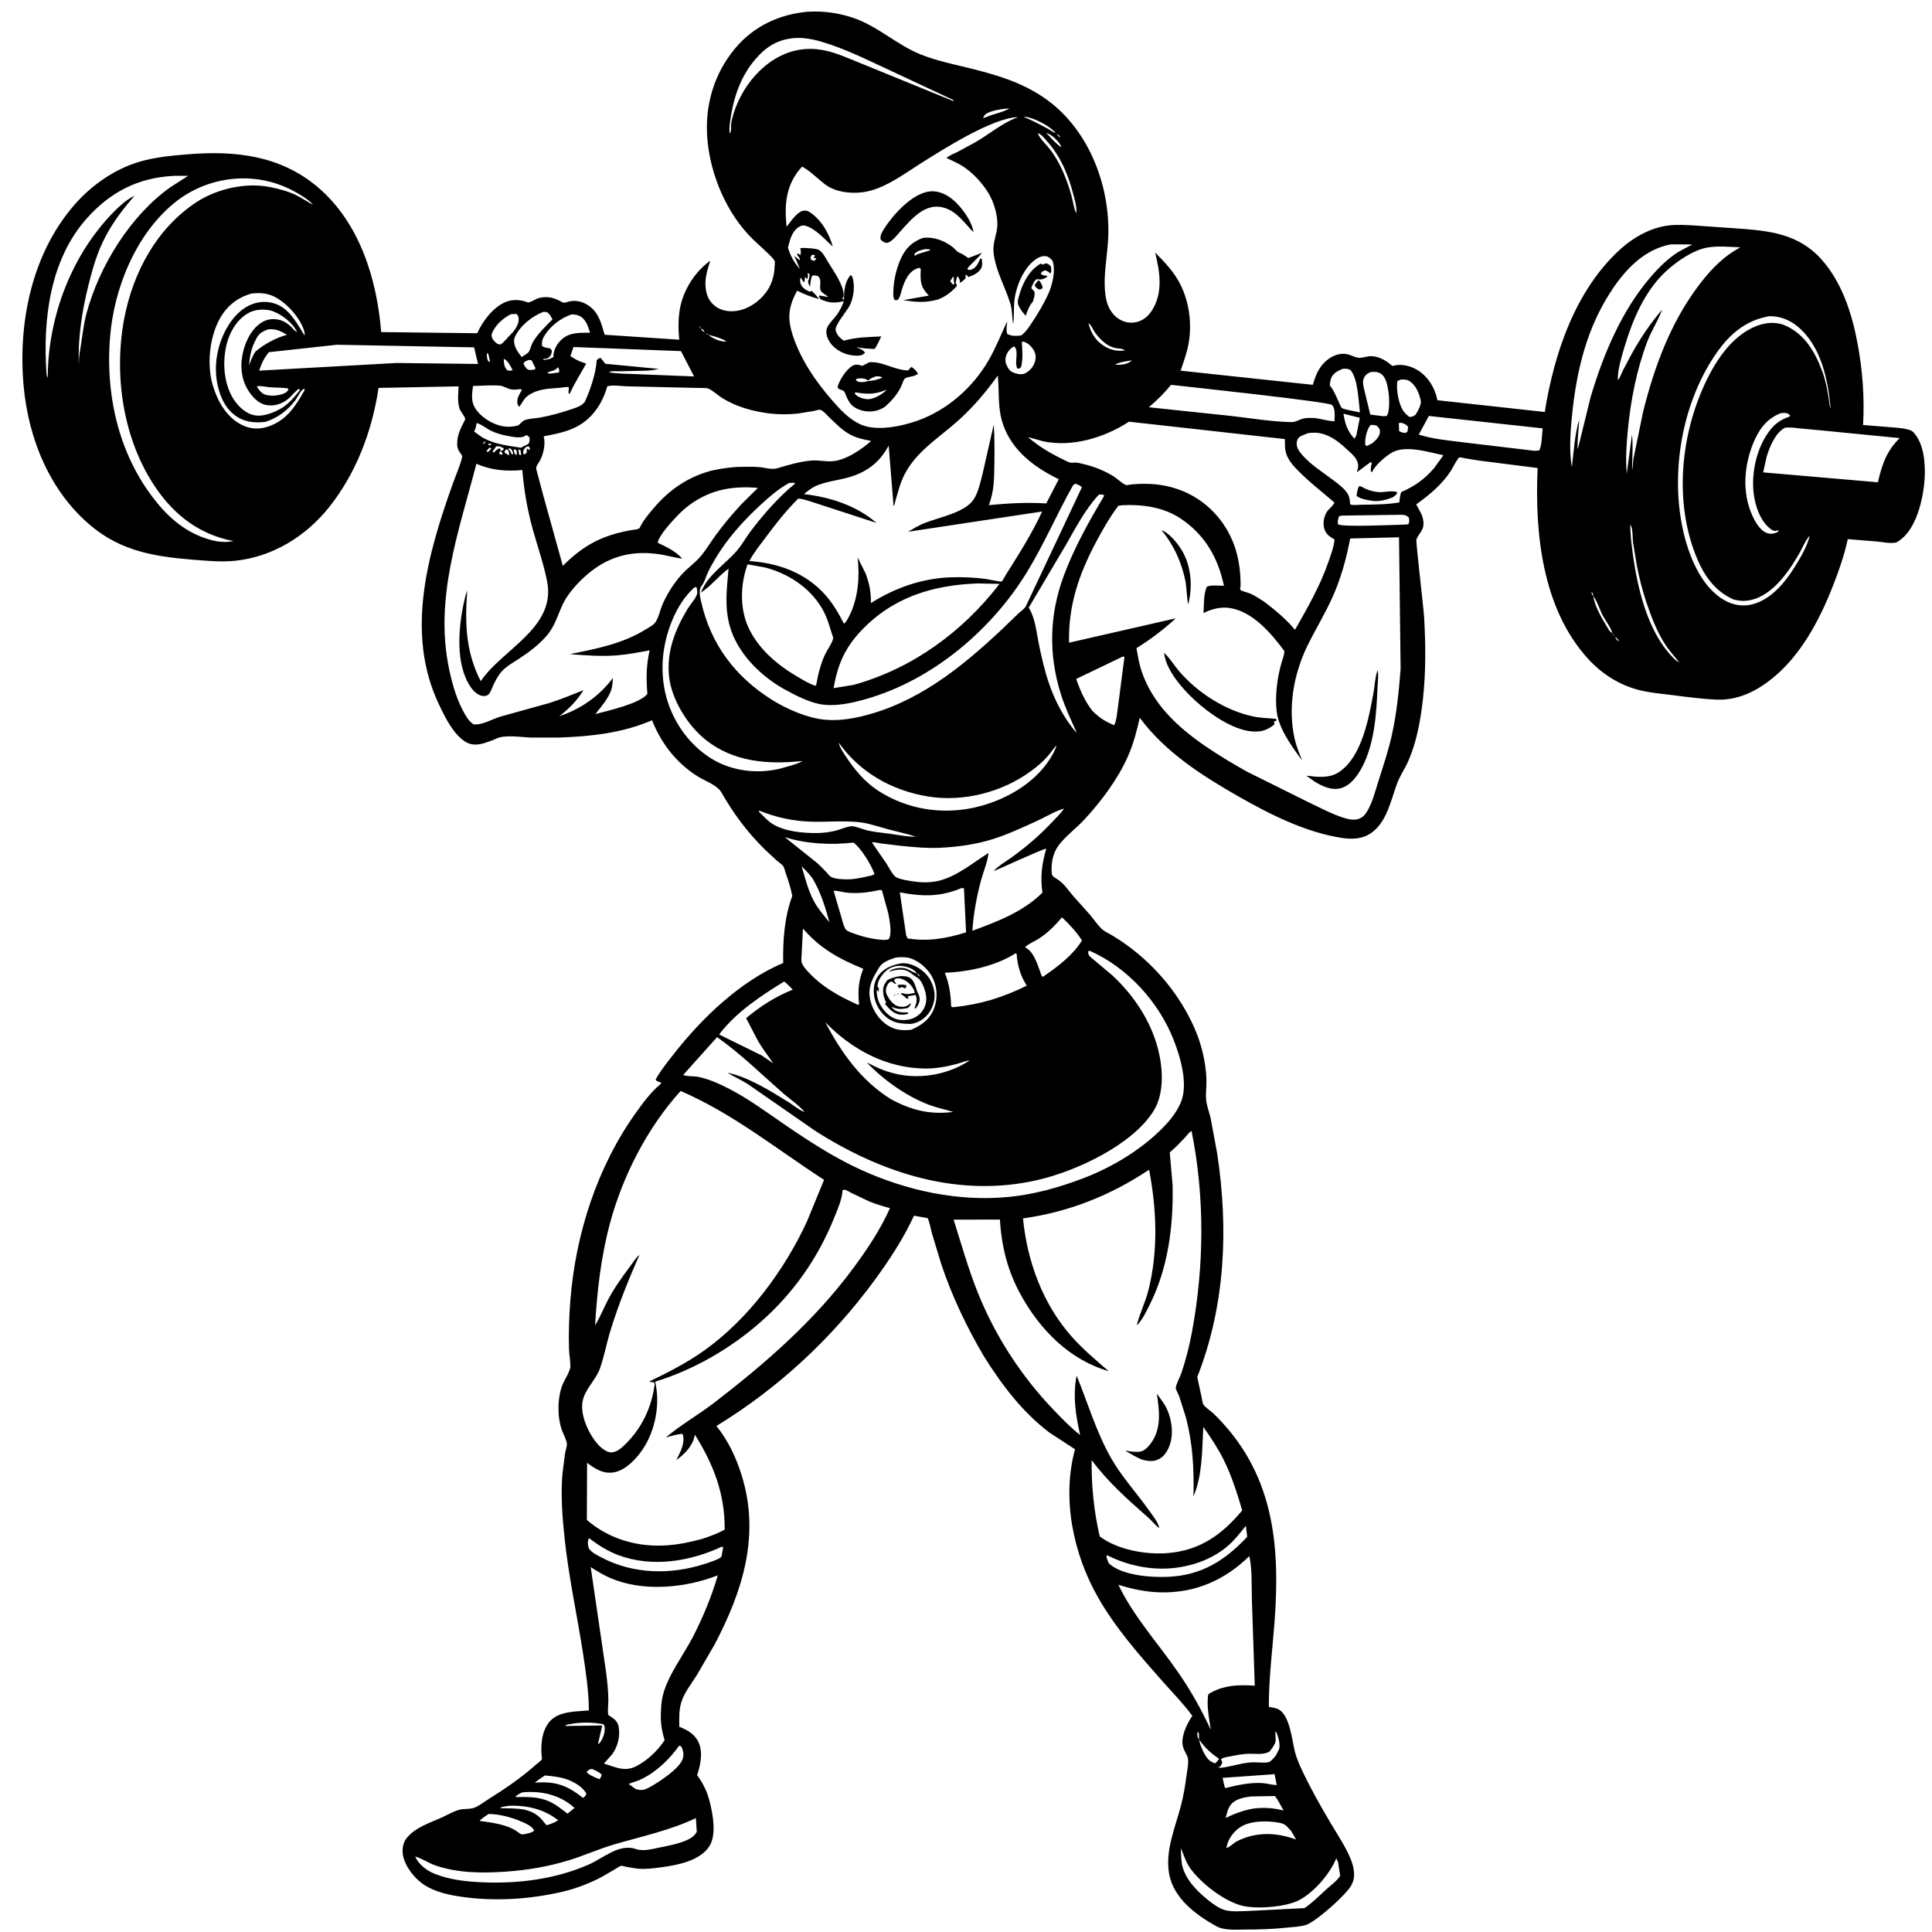 <svg version="1.1" xmlns="http://www.w3.org/2000/svg" style="display: block;" viewBox="0 0 2048 2048" width="1024" height="1024">
<path transform="translate(0,0)" fill="rgb(255,255,255)" d="M 0 0 L 0 2048 L 2048 2048 L 2048 0 L 0 0 z"/>
<path transform="translate(0,0)" fill="rgb(0,0,0)" d="M 1043.13 1437.97 C 1024.94 1407.16 1008.98 1373.83 997.736 1339.87 L 987.84 1307.22 C 986.4 1302.02 985.624 1296.11 983.307 1291.24 L 968.864 1288.69 C 957.634 1313.1 942.636 1335.85 926.773 1357.49 C 881.717 1418.94 824.558 1471.9 759.442 1511.6 C 771.869 1527.13 780.02 1544.35 785.998 1563.3 C 806.071 1626.95 787.534 1686.21 757.519 1743.21 L 738.669 1775.71 C 732.936 1784.83 724.934 1794.75 721.998 1805.16 C 719.652 1813.48 720.004 1821.84 720.074 1830.39 C 728.004 1833.68 735.241 1837.38 739.643 1845.21 C 745.482 1855.59 742.883 1869.83 739.343 1880.56 C 738.853 1882.05 738.723 1881.35 739.582 1882.56 C 745.989 1891.62 749.821 1899.88 752.5 1910.61 C 755.773 1923.72 759.629 1945.02 752.011 1957 C 742.068 1972.63 717.936 1977.16 701 1979.39 C 693.429 1980.38 685.453 1981.52 677.806 1980.98 C 673.191 1980.66 668.542 1979.73 663.992 1978.91 C 662.764 1978.69 659.386 1977.67 658.313 1977.86 C 657.014 1978.08 653.965 1980.24 652.699 1980.95 C 646.394 1984.48 640.481 1988.43 633.964 1991.63 C 621.742 1997.63 608.909 2002.42 595.63 2005.47 C 561.333 2013.35 524.707 2015.69 489.775 2010.75 C 476.202 2008.84 461.45 2005.65 449.775 1998.14 C 439.698 1991.66 429.18 1978.42 427.142 1966.5 C 426.092 1960.37 427.068 1953.45 431.031 1948.5 C 440.197 1937.06 455.591 1932.38 468.5 1926.53 C 474.431 1923.83 480.769 1920.02 487.077 1918.4 C 491.227 1917.33 495.768 1917.75 500 1917.01 C 505.707 1916 511.649 1911.09 516.5 1908.04 C 534.569 1896.66 551.996 1885.05 567.93 1870.78 C 569.221 1869.63 573.773 1866.29 574.399 1864.93 C 574.715 1864.24 574.07 1860.46 574.003 1859.3 C 573.345 1847.85 574.597 1834.96 582.048 1825.67 C 591.719 1813.6 610.253 1814.45 624.267 1813.14 C 624.076 1792.45 620.977 1771.65 617.804 1751.23 C 611.634 1711.52 602.949 1672.06 598.659 1632.07 C 596.152 1608.7 594.225 1585.36 596.269 1561.89 L 599.004 1540.5 C 599.463 1537.75 601.063 1533.3 600.948 1530.65 C 600.777 1526.68 597.053 1520.06 595.678 1516.14 C 593.151 1508.93 592.101 1501.64 592.009 1494.04 C 591.907 1485.59 593.077 1476.45 596.018 1468.5 C 598.113 1462.84 604.52 1453.9 604.59 1448.35 C 604.667 1442.24 603.319 1435.73 603.15 1429.52 C 602.693 1412.68 603.262 1395.98 604.549 1379.19 C 609.94 1308.85 632.884 1236.97 674.21 1179.4 C 681.595 1169.11 689.731 1157.99 699.441 1149.82 C 700.882 1148.61 700.405 1149.41 700.792 1147.5 C 698.501 1146.83 696.438 1146.5 694.927 1144.5 C 700.214 1134.8 707.538 1125.87 714.333 1117.16 C 744.147 1078.98 785.193 1039.76 830.218 1020.79 C 829.763 997.204 831.477 972.041 839.834 949.869 C 838.345 941.213 835.426 932.818 832.547 924.543 C 831.963 922.863 831.279 919.535 830.34 918.256 C 828.779 916.132 825.385 913.923 823.315 912.148 L 810.65 900.39 C 792.087 881.997 777.73 862.769 764.754 840.099 C 760.152 832.059 747.556 828.015 739.775 823.141 C 717.166 808.98 700.975 788.218 691.186 763.525 C 659.639 777.072 627.067 780.571 593.019 781.829 L 563.064 781.873 C 552.741 781.517 535.324 778.535 526.171 782.893 C 522.145 784.81 517.736 786.382 513.467 787.684 C 506.733 789.736 500.124 790.26 493.857 786.604 C 480.678 778.914 471.503 759.782 465.198 746.488 C 429.16 670.501 453.648 586.224 480.336 511.794 C 482 507.153 490.415 486.68 489.878 483.259 C 489.787 482.675 487.632 479.897 487.184 479.184 C 484.579 475.048 484.442 472.462 484.775 467.615 C 485.16 462.002 486.906 457.257 489.292 452.197 C 489.71 451.31 493.298 444.543 493.199 444.115 C 492.328 440.339 487.881 436.507 486.779 432.071 L 486.5 430.802 C 484.918 423.863 485.783 416.604 486.169 409.557 L 401.307 411.19 C 394.426 456.756 377.897 500.988 349.103 537.344 C 324.646 568.223 289.566 589.986 250.156 594.348 C 234.954 596.03 219.309 594.508 204.125 593.271 C 164.449 590.039 129.331 584.408 97.515 558.27 C 53.017 521.713 30.145 465.415 25.044 409.08 C 19.055 342.935 33.275 271.074 77.063 219.248 C 95.643 197.257 120.792 179.225 148.709 171.206 C 165.14 166.486 182.528 164.908 199.519 163.525 C 249.835 159.429 297.864 164.929 337.484 198.938 C 381.42 236.652 399.636 296.201 404.041 352.014 L 505.914 353.255 C 511.505 340.395 522.754 325.666 536 320.115 C 543.099 317.14 552.175 317.494 559.17 320.486 C 561.272 321.385 567.947 316.838 570.607 316.104 C 580.018 313.51 587.291 315.466 595.504 320.052 L 596.871 320.822 C 598.247 320.875 599.313 320.792 600.634 320.377 L 601.946 319.954 C 608.938 317.84 615.872 319.174 622.097 322.795 C 634.44 329.975 637.234 342.205 640.949 354.844 L 720.02 360.1 C 718.971 349.357 718.816 338.684 720.608 328.01 C 723.958 308.055 736.426 288.082 752.924 276.392 C 750.147 285.172 747.166 294.164 747.868 303.5 C 748.508 312.007 750.959 318.611 757.591 324.115 C 763.165 328.742 771.331 330.466 778.428 329.823 C 791.429 328.646 802.668 321.412 810.806 311.449 C 817.789 302.899 820.816 292.771 821.168 281.919 C 821.2 280.93 821.604 277.805 821.266 276.959 C 820.39 274.763 816.73 271.143 814.986 269.43 L 798 253.517 C 770.606 226.809 753.366 186.333 749.934 148.519 C 746.69 112.782 756.43 78.359 779.725 50.748 C 799.367 27.467 826.546 15.008 856.547 12.417 C 872.736 11.505 888.499 13.617 903.863 18.731 C 930.585 27.627 950.353 47.449 975.988 57.729 C 993.277 64.662 1012.43 68.442 1030.5 72.959 C 1059.33 80.165 1086.41 88.557 1110.61 106.364 C 1154.58 138.718 1176.68 196.897 1174.82 250.539 C 1174.07 272.297 1168.53 294.026 1172.29 315.781 C 1173.8 324.486 1178.22 333.07 1185.79 337.955 C 1191.57 341.687 1197.94 342.946 1204.69 341.409 C 1212.23 339.692 1217.55 334.772 1221.54 328.366 C 1233.05 309.918 1229.48 287.572 1224.47 267.71 C 1234.87 278.1 1244.78 288.464 1251.39 301.779 C 1260.72 320.582 1263.64 343.368 1259.97 364.062 C 1258.22 373.913 1254.69 383.482 1251.51 392.933 L 1391.65 407.932 C 1393.4 401.848 1395.33 396.131 1398.76 390.733 C 1404.96 380.985 1416.69 372.801 1428.7 375.618 C 1433.87 376.831 1438.23 380.262 1443.5 379.116 L 1451 377.662 C 1460.14 376.799 1468.2 381.408 1474.9 387.062 L 1476 388.007 L 1477.69 387.532 C 1486.26 385.41 1496.18 388.129 1503.39 392.798 C 1513.94 399.636 1520.8 410.823 1523.45 422.96 L 1523.71 424.246 L 1637.53 436.722 C 1647.38 374.662 1669.91 307.478 1717.67 264.136 C 1731.43 251.643 1749.61 241.432 1768.31 239.046 C 1777.53 237.87 1787.56 238.564 1796.83 239.072 L 1840.79 242.123 C 1875.24 244.531 1906.63 247.648 1931.06 275.223 C 1952.56 299.502 1963.07 332.072 1968.95 363.404 C 1974.4 392.465 1976.58 420.99 1974.96 450.533 L 2002.93 452.783 C 2008.82 453.323 2015.26 453.502 2021 454.909 C 2024.33 455.725 2026.4 456.139 2028.7 458.684 C 2039.19 470.265 2040.94 490.048 2040.31 504.921 C 2039.44 525.36 2032.85 556.583 2016.61 570.5 C 2015.26 571.654 2011.66 574.543 2010.03 574.997 C 2004.71 576.481 1995.66 574.648 1990.12 574.055 L 1958.7 571.502 C 1955.15 588.256 1949.27 605.087 1943.03 621 C 1930.22 653.727 1912.54 687.94 1886.65 712.175 C 1868.47 729.196 1845.71 742.646 1820.17 741.649 C 1804.8 741.05 1789.36 738.917 1774.11 736.997 C 1761.74 735.439 1748.65 734.408 1736.59 731.253 C 1716.17 725.911 1697.73 714.048 1683.53 698.5 C 1634.85 645.187 1626.78 565.169 1629.95 496.118 L 1568.49 488.294 L 1552.89 485.819 C 1551.66 485.617 1548.02 484.582 1546.91 484.829 C 1545.43 485.157 1539.2 497.302 1537.81 499.409 C 1528.28 513.834 1515.2 524.688 1501.27 534.639 C 1504.46 541.035 1508.25 545.684 1508.88 553.189 C 1509.67 562.567 1504.32 564.488 1501.45 571.836 C 1500.65 573.885 1509.03 644.253 1509.6 653.851 C 1511.3 682.827 1511.56 712.47 1508.33 741.359 C 1505.87 763.355 1501.79 786.382 1492.84 806.746 C 1489.29 814.834 1483.91 822.492 1480.9 830.693 C 1474.55 847.994 1470.33 870.327 1454.62 882.196 C 1444.95 889.506 1433.66 889.949 1422.16 888.183 C 1383.91 882.306 1345.91 863.134 1312.57 844.105 C 1274.06 822.125 1234.87 797.025 1208.19 760.881 C 1205.01 774.946 1201.48 788.612 1195.63 801.848 C 1185.07 825.754 1167.3 849.517 1149.57 868.667 C 1141.02 877.898 1129.93 885.967 1122.36 895.907 C 1115.71 904.641 1113.88 916.317 1115 927 C 1116.04 928.787 1116.67 929.574 1118.52 930.617 C 1127.51 935.685 1130.92 941.877 1137.39 949.5 L 1155.25 969.515 C 1159.38 974.352 1163.09 980.021 1167.63 984.445 C 1170.55 987.289 1174.51 988.99 1178 991.024 C 1183.92 994.48 1189.71 998.312 1195.24 1002.36 C 1226.1 1024.97 1251.15 1055.38 1266.49 1090.5 C 1273.63 1106.85 1278.25 1126.14 1278.87 1144 C 1279.13 1151.51 1277.74 1159.62 1278.69 1167.01 C 1279.5 1173.27 1282.02 1179.49 1283.4 1185.67 L 1290.25 1222.64 C 1302.39 1302.3 1298.92 1384.17 1269.11 1459.74 L 1273.66 1480.57 C 1274.21 1483 1274.49 1486.44 1275.49 1488.59 C 1276.78 1491.39 1284.17 1496.23 1286.61 1498.61 C 1349.57 1560.15 1357.33 1635.03 1351.11 1718.6 C 1348.88 1748.68 1344.9 1779.21 1345.02 1809.34 C 1348.03 1809.91 1351.44 1810.36 1354.28 1811.51 C 1367.38 1816.86 1369.62 1845.46 1372.74 1857.2 C 1374.47 1863.7 1377.08 1869.92 1379.94 1876 C 1389.03 1895.32 1399.38 1913.7 1410.24 1932.06 C 1417.38 1944.15 1425.34 1955.83 1430.97 1968.74 C 1434.49 1976.79 1437.41 1987.2 1433.73 1995.76 L 1433.15 1997 L 1432.59 1998.23 C 1427.88 2007.84 1395.04 2037 1384.61 2040.42 C 1378.39 2042.46 1371.47 2042.6 1365 2043.3 C 1349.98 2044.92 1335.16 2045.41 1320.05 2045.39 C 1310.09 2045.38 1298.01 2046.69 1289.09 2041.73 C 1267.76 2029.88 1244.2 2012.31 1239.41 1986.8 C 1234.79 1962.17 1245.65 1937.71 1251.78 1914.37 C 1254.53 1903.87 1256.3 1893.28 1257.71 1882.54 C 1258.38 1877.5 1260.65 1866.64 1258.75 1862.13 C 1257.14 1858.3 1254.83 1855.11 1253.87 1850.94 C 1251.67 1841.37 1257.72 1828.15 1263.02 1820.28 L 1263.94 1818.92 C 1254.6 1806.07 1243.33 1794.7 1232.82 1782.82 C 1208.07 1754.83 1182.67 1726.05 1164.06 1693.5 C 1137.59 1647.2 1125.36 1588.44 1139.57 1536.28 L 1111.97 1518.27 C 1083.17 1496.11 1062.35 1468.48 1043.13 1437.97 z M 1042 125 C 1043.86 124.794 1043.41 125.017 1044.77 124.392 C 1052.72 120.734 1062.75 119.322 1070 115 L 1071.99 114.005 L 1070 115 C 1064.18 115.028 1048.48 117.313 1044.37 121.5 C 1043.43 122.46 1042.68 123.869 1042 125 L 1040 126 L 1037 127 L 1034 128 L 1032.01 128.995 L 1034 128 L 1037 127 L 1040 126 L 1042 125 z M 1104.94 138.071 L 1106 139 L 1107.96 140.057 L 1109.03 141 C 1113.57 145.333 1119.65 152.866 1125 155.974 L 1125.96 157.024 L 1126.79 157.995 L 1125.96 157.024 L 1125 155.974 C 1124.72 154.939 1124.67 154.527 1124.03 153.504 C 1121.08 148.764 1114.48 142.131 1109.03 141 L 1107.96 140.057 L 1106 139 L 1104.94 138.071 L 1103.01 136.129 L 1104.94 138.071 z M 1119 141 L 1120.01 141.963 C 1121.48 143.807 1122.03 144.72 1124.11 145.886 L 1124.99 146.78 L 1124.11 145.886 C 1122.87 143.296 1122.59 143.311 1120.01 141.963 L 1119 141 C 1113.72 134.038 1097.6 125.87 1089 124.151 C 1087.61 123.873 1086.41 123.926 1085.01 124.005 C 1093.88 127.17 1102.5 132.184 1110.86 136.5 C 1113.56 137.896 1116.07 140.295 1119 141 z M 331.845 217.063 L 332.995 217.995 L 331.845 217.063 C 328.121 212.604 322.529 209.103 317.581 206.096 C 302.188 196.743 285.935 191.111 267.969 189.53 C 237.52 186.85 206.788 196.536 183.4 216.236 C 143.315 249.999 120.993 305.527 116.701 357 C 111.368 420.956 126.913 486.735 169.184 536.206 C 185.35 555.126 205.353 569.122 230.042 573.857 C 236.342 574.665 241.235 574.818 247.5 573.58 C 212.079 566.714 185.525 546.915 165.146 517.097 C 130.32 466.138 120.245 397.204 131.804 337.149 C 141.124 288.73 165.834 242.582 207.576 214.727 C 229.359 200.19 260.538 193.073 286.324 198.313 C 295.718 200.221 305.168 202.662 313.841 206.84 C 320.08 209.846 325.669 213.941 331.845 217.063 z M 1141 226 L 1141.75 227.995 L 1141 226 C 1141.49 218.927 1139.39 212.253 1137.61 205.479 C 1132.3 185.228 1124.47 166.259 1110.5 150.389 C 1107.72 147.232 1104.12 142.328 1100.01 141.107 C 1102.29 147.2 1109.06 153.113 1113.1 158.368 C 1117.38 163.915 1120.85 169.758 1124 176 C 1129.2 186.308 1133.02 197.213 1136.04 208.344 C 1137.46 213.606 1138.28 220.623 1140.59 225.436 C 1140.69 225.646 1140.86 225.812 1141 226 z M 856.065 289.117 C 856.629 292.407 856.776 292.892 855.5 295.935 L 853.434 293.458 L 852.727 298.809 L 851.5 298.773 C 850.567 296.831 850.12 295.76 848.5 294.286 C 848.125 296.698 847.87 298.463 848.769 300.795 C 850.61 305.572 854.037 307.261 858.5 309.227 L 860.293 308.317 C 863.433 310.935 865.834 313.924 868.395 317.086 C 859.97 314.802 852.787 312.026 844.954 308.135 L 844.054 309.864 C 835.582 326.23 834.641 338 840.351 355.438 C 848.712 380.973 863.902 403.295 881.33 423.471 C 889.917 433.413 899.309 443.799 911.385 449.554 C 928.586 457.751 955.599 452.032 973.009 445.788 C 1004.47 434.502 1031.61 410.407 1048.12 381.649 C 1055.68 368.492 1061.22 354.34 1067.67 340.64 C 1067.56 344.421 1066.01 351.024 1067.9 354.163 C 1072.98 356.561 1077.01 356.206 1082.5 355.62 C 1087.49 351.94 1090.82 346.601 1094.22 341.496 C 1100.48 332.101 1106.25 322.376 1110.98 312.112 C 1115.43 302.442 1119.44 286.593 1115.65 276.312 C 1113.71 274.187 1111.96 272.209 1109.01 271.641 C 1104.96 270.86 1100.72 272.885 1097.5 275.18 C 1084.62 284.351 1076.56 304.685 1075.15 320 C 1074.43 327.818 1075.23 335.55 1073.99 343.364 C 1072.67 336.521 1073.08 328.521 1071.07 322 C 1065.68 304.448 1055.75 287.588 1053.37 269.094 C 1052.16 259.646 1054.91 253.205 1056.64 244.16 C 1058.35 235.274 1056.21 224.739 1053.25 216.308 C 1047.92 201.152 1034.9 185.91 1021.72 176.952 C 1016.09 173.126 1009.47 170.372 1003.32 167.482 C 1006.43 164.585 1011.59 162.768 1015.39 160.845 L 1034.38 150.524 C 1049.33 141.838 1061.13 131.242 1077.6 124.779 L 1079.17 124.174 C 1052.82 124.488 999.451 158.431 976.402 172.971 C 959.687 183.516 942.147 196.81 922.927 202.072 C 907.942 206.175 887.339 205.095 874.684 195.5 C 866.378 189.202 859.508 181.713 850.328 176.594 L 846.688 180.716 C 832.592 198.643 831.53 218.794 833.832 240.448 C 837.639 235.486 844.34 225.415 850.5 223.662 C 853.364 222.847 855.664 223.118 858.168 224.747 C 870.595 232.83 879.025 247.51 882.769 261.419 C 874.942 254.266 864.059 241.909 853.588 239.243 C 850.878 238.553 848.855 239.28 846.581 240.723 C 839.371 245.295 837.233 254.777 835.249 262.514 C 837.938 271.409 841.684 278.219 847.961 285.092 L 842.06 271.16 L 847.349 275.741 L 848.209 275 C 847.323 273.082 846.209 271.643 844.891 270 L 845.603 268.5 L 848.5 270.471 C 849.09 267.556 848.958 265.935 848.375 263.099 C 851.676 262.36 865.43 263.329 868.112 264.963 C 872.094 267.389 874.461 272.232 876.794 276.111 C 882.311 285.287 891.589 298.184 893.831 308.524 C 894.157 310.03 894.58 312.959 894.179 314.5 C 894.069 314.922 892.887 316.266 892.915 316.5 C 892.997 317.191 894.016 317.352 894.567 317.777 L 894.593 316.576 C 894.833 307.794 895.576 298.694 901.5 291.763 C 903.318 292.664 902.848 292.026 903.524 293.791 C 906.722 302.145 904.798 315.933 900.897 323.635 C 897.978 329.399 884.252 345.26 885.85 350.349 C 887.501 355.608 890.078 358.026 894.5 361.153 C 908.153 357.291 920.213 357.295 934.136 356.653 C 932.006 361.178 929.991 365.701 927.243 369.894 C 921.936 369.666 916.737 369.532 911.5 368.595 L 907.322 367.957 C 910.793 369.335 915.191 370.571 916.923 374 C 914.367 376.482 912.25 377.047 908.678 377.075 C 898.937 377.15 889.117 373.297 882.369 366.167 C 878.468 362.044 875.144 355.411 876.105 349.547 C 876.95 344.39 884.612 337.376 887.644 332.949 C 890.608 328.621 892.694 324.12 894.602 319.247 L 892.77 319.651 C 883.744 321.532 878.233 320.993 869.872 317.223 L 868.097 314.5 L 868.5 313.213 L 877.891 314.894 L 878.995 315.746 L 877.891 314.894 C 876.272 312.782 870.944 310.415 870.024 308.11 C 867.877 302.735 871.981 297.915 867.138 292.642 C 864.517 292.131 863.24 291.424 860.699 292.5 C 859.676 295.972 859.052 299.123 858.804 302.741 L 858.739 303.821 C 857.201 301.92 857.11 300.852 856.5 298.51 C 857.638 296.019 857.961 293.57 858.374 290.894 L 856.065 289.117 L 855.029 288.054 L 856.065 289.117 z M 1761.99 328.148 C 1757.65 339.941 1750.5 350.632 1746.03 362.484 C 1734.99 391.776 1728.6 424.301 1725.61 455.434 C 1724.12 470.956 1723.05 486.508 1724.42 502.08 L 1729.97 460.689 C 1731.3 473.064 1730.13 485.114 1730.07 497.5 C 1730.92 496.59 1731.08 488.149 1731.58 486.021 L 1741.79 436.33 C 1753.64 389.01 1770.57 342.849 1800.01 303.488 C 1810.56 289.38 1822.67 275.943 1837.62 266.395 L 1844.78 262.16 C 1833.54 261.788 1821.12 260.452 1810.01 262.379 C 1794.73 265.027 1777.32 277.181 1766.13 287.5 C 1743.28 308.568 1730.69 338.948 1721.93 368.088 C 1718.96 377.948 1715.49 389.683 1714.96 399.998 L 1715 402.961 L 1714.26 403.931 L 1715 402.961 C 1717.35 400.448 1718.66 396.116 1720.18 393 L 1730.43 373.695 C 1739.5 357.627 1749.94 342.141 1761.99 328.148 z M 741 345 C 741.648 346.418 741.715 347.057 743 348 C 744.372 350.773 744.151 350.911 747 352 L 748.009 352.99 C 748.993 353.797 749.762 354.641 751 355 C 755.34 358.755 763.119 362.068 768.861 362.095 L 770 362 L 771.995 362.736 L 770 362 C 767.264 359.481 755.015 355.613 751 355 C 750.055 353.661 749.467 353.642 748.009 352.99 L 747 352 C 746.094 349.905 744.857 349.236 743 348 C 742.663 346.75 741.809 345.987 741 345 L 740.005 343.005 L 741 345 z M 314.906 351.99 L 315.749 352.827 L 314.906 351.99 C 310.556 342.542 299.04 333.566 289.5 330.007 C 282.337 327.335 271.866 327.643 265.017 330.972 C 253.15 336.741 245.279 348.641 241.387 360.958 C 235.621 379.203 236.436 402.872 245.652 419.86 C 250.433 428.672 258.741 437.574 268.742 440.003 C 278.777 442.441 291.775 436.965 300.213 431.581 C 307.427 426.369 312.553 420.588 317.877 413.5 L 317 412.031 C 313.012 414.696 310.008 418.703 306.5 421.957 C 299.962 428.021 290.539 431.12 281.728 429.248 C 273.533 427.506 267.188 420.361 262.939 413.534 C 255.043 400.844 254.345 385.409 258.123 371.265 C 261.231 359.63 267.731 347.24 278.5 341.143 C 284.103 337.97 290.875 337.57 297 339.304 C 301.158 340.481 305.418 343.221 308.471 346.244 C 310.43 348.184 312.337 351.046 314.906 351.99 z M 899 363.97 L 901 365 L 901.995 365.757 L 901 365 L 899 363.97 L 898.005 363.18 L 899 363.97 z M 1182.01 386.69 C 1188.42 386.865 1195.01 386.474 1200 382 L 1200.99 381.152 L 1200 382 C 1195.17 382.809 1185.5 383.886 1182.01 386.69 z M 1673.93 445.088 C 1673.71 455.281 1671.69 466.251 1672.5 476.333 L 1686.09 421.057 C 1699.41 376.066 1719.06 328.984 1750.07 293.262 C 1758.67 283.36 1768.73 273.312 1780.04 266.5 L 1793.92 259.131 L 1771.21 259.024 C 1744.68 264.039 1725.51 282.848 1710.61 304.522 C 1682.25 345.775 1671.12 392.418 1666.27 441.621 C 1664.69 457.608 1663.37 477.086 1665.88 493.022 L 1666.29 494.802 C 1668.22 478.564 1669.26 460.752 1673.93 445.088 z M 510.958 471.955 L 511.954 470.935 C 513.509 470.228 513.966 469.379 514.995 468.057 L 512.934 468.62 L 511.954 470.935 L 510.958 471.955 L 510.006 472.858 L 510.958 471.955 z M 524 472 L 524.995 472.866 L 524 472 L 522.005 471.005 L 524 472 z M 514.197 473.841 L 515.046 473.051 L 515.995 472.232 L 515.046 473.051 L 514.197 473.841 z M 531 482.059 L 532.87 481.394 L 531 478 L 533.769 476.894 L 533.778 475.128 C 530.476 473.399 529.849 472.862 526.005 473.146 L 523.58 476.592 L 522.095 478.524 L 523.5 479.832 C 525.636 477.824 527.038 475.647 530 475.24 L 531 478 C 529.97 478.77 529.555 479.418 528.845 480.47 L 531 482.059 z M 1685 621 L 1686 624 L 1687 627 C 1687.47 629.471 1687.23 630.095 1689 632 C 1690.13 641.845 1697.66 654.869 1702.85 663.327 C 1704.01 665.23 1705.9 668.945 1707.7 670.278 L 1709 671 C 1709.61 672.32 1709.85 673.068 1711 674 L 1712 675 C 1713.31 677.648 1713.61 678.32 1716 680 L 1717 681 L 1717.99 682.016 L 1718.94 683.053 L 1719.95 684.05 L 1720.94 685.05 L 1721.89 685.995 L 1720.94 685.05 L 1719.95 684.05 L 1718.94 683.053 L 1717.99 682.016 L 1717 681 L 1716 680 C 1715.22 677.283 1714.15 676.643 1712 675 L 1711 674 C 1710.67 672.748 1709.81 671.987 1709 671 C 1708.15 665.89 1701.59 657.528 1699.01 652.565 C 1695.58 645.957 1693.41 637.972 1689 632 C 1688.81 629.497 1688.45 629.088 1687 627 L 1686 624 L 1685 621 L 1684.19 619.005 L 1685 621 z M 1779.9 702.074 L 1780.83 702.995 L 1779.9 702.074 C 1775.44 696.05 1770.19 690.612 1766.01 684.386 C 1756.74 670.587 1750.31 653.718 1745.08 638 C 1740.93 625.506 1737.6 612.432 1735.12 599.5 L 1731.06 574.909 C 1730.48 570.013 1731.01 559.71 1728.25 556.005 C 1728.05 566.129 1729.4 576.001 1730.71 586 C 1735.52 622.529 1746.31 669.318 1772.94 696.5 C 1774.99 698.589 1777.16 701.012 1779.9 702.074 z M 889.129 787.24 C 890.291 792.826 893.964 797.792 897.07 802.5 C 906.144 816.256 917.002 829.172 930.93 838.214 C 960.869 857.649 997.357 863.721 1032.16 856.195 C 1063.25 849.474 1095.95 831.668 1113.22 804.11 C 1115.95 799.754 1118.72 795.02 1119.94 790 L 1120.99 788.005 L 1119.94 790 C 1116.73 793.493 1114.21 797.457 1111.12 801.047 C 1105.8 807.247 1099.33 812.677 1092.75 817.5 C 1062.5 839.692 1021.37 850.396 984.045 844.348 C 945.749 838.144 911.628 819.094 889.129 787.24 L 888.184 786.046 L 889.129 787.24 z M 1047.92 904.141 C 1046.94 913.478 1042.55 923.58 1040.08 932.693 C 1035.34 950.155 1031.95 968.613 1030.73 986.659 C 1057.56 976.819 1084.29 966.716 1105.03 946.246 C 1102.58 929.512 1104.41 915.768 1109.08 899.642 C 1106.35 899.294 1059.96 920.854 1053.12 923.54 C 1058.45 917.604 1066.98 912.796 1073.52 908.023 C 1088.81 896.865 1102.08 885.467 1115.09 871.658 C 1119.46 867.021 1124.41 862.4 1127.91 857.058 L 1128.9 856.216 L 1127.91 857.058 C 1118.09 859.975 1108.06 866.266 1098.58 870.544 C 1083.08 877.544 1067.27 884.966 1051 889.935 C 1033.61 895.244 1015.73 897.668 997.618 898.627 C 983.257 899.387 968.921 898.062 954.648 896.588 L 933.758 894.066 C 931.024 893.672 926.805 892.438 924.169 892.943 L 939.781 915.59 C 942.229 919.481 945.437 925.988 948.811 929.025 C 952.51 932.354 965.357 933.958 970.5 934.632 C 978.89 935.731 988.339 935.561 996.5 933.319 C 1015.65 928.059 1031.33 914.546 1047.92 904.141 z M 970.917 886.93 L 971.995 887.745 L 970.917 886.93 C 960.981 883.65 950.555 881.54 940.443 878.797 C 930.329 876.054 919.991 872.388 909.5 871.406 C 893.481 869.908 876.78 871.402 860.662 871.029 C 841.019 870.573 822.663 866.504 804.5 859.199 C 804.609 861.039 805.028 860.974 806.246 862.253 C 810.214 866.079 814.334 870.599 819.051 873.487 C 832.345 881.628 851.678 883.254 866.817 883.039 C 873.399 882.945 880.104 882.024 886.475 880.38 C 890.682 879.295 899.551 875.498 903.597 875.874 C 908.654 876.344 914.671 879.235 919.81 880.391 C 927.627 882.15 935.879 882.739 943.828 883.882 C 952.691 885.157 961.968 887.106 970.917 886.93 z M 944.366 1165.17 C 966.419 1176.99 985.483 1181.75 1010.54 1178.71 C 1002.15 1176.07 993.483 1174.41 985.229 1171.31 C 960.894 1162.16 937.147 1145.27 919.212 1126.65 C 921.172 1127.21 920.467 1126.89 922.11 1127.78 C 931.887 1133.08 941.819 1136.79 952.738 1138.97 C 977.753 1143.95 1006.46 1138.48 1027.79 1124.14 L 1028.99 1123.21 L 1027.79 1124.14 C 1023.71 1124.45 1018.83 1126.57 1014.8 1127.66 C 1003.87 1130.62 992.364 1132.77 981 1132.7 C 939.762 1132.42 903.048 1112.67 874.837 1083.62 C 892.053 1116.23 912.738 1145.37 944.366 1165.17 z M 852.83 1178.88 C 847.587 1171.89 836.912 1164.86 830.168 1158.95 C 807.224 1138.84 785.112 1117 760.137 1099.4 L 724.241 1139.48 C 728.539 1141.34 735.239 1140.55 740.031 1141.5 C 751.161 1143.7 762.498 1148.82 772.542 1153.98 C 793.094 1164.53 811.701 1178.29 830.696 1191.34 C 856.707 1209.2 883.511 1226.75 912.275 1239.87 C 961.035 1262.12 1015.81 1274.06 1069.5 1268.77 C 1096.06 1266.15 1121.87 1258.98 1146.78 1249.6 C 1176.04 1238.58 1204.85 1221.85 1227.62 1200.38 C 1237.21 1191.34 1246.05 1181.5 1251.43 1169.33 C 1259.95 1150.06 1251.51 1121.15 1244.17 1102.44 C 1228.28 1061.95 1195.03 1025.42 1155 1007.8 L 1153.5 1008.43 C 1153.5 1011.68 1153.85 1012.5 1156.28 1014.71 L 1178.95 1033.79 C 1201.84 1055.04 1219.98 1082.13 1227.7 1112.59 C 1232.75 1132.49 1234.26 1158.77 1223.28 1176.89 C 1201.08 1213.5 1140.85 1241.35 1100.5 1250.73 C 1016.74 1270.21 935.15 1244.06 864.25 1198.8 L 792.844 1149.26 C 785.803 1144.75 778.142 1141.5 771.083 1137.11 C 792.713 1141.41 816.562 1156.39 835.375 1167.97 C 840.817 1171.31 846.995 1176.68 852.83 1178.88 L 854.059 1179.93 L 854.995 1180.77 L 854.059 1179.93 L 852.83 1178.88 z M 677.87 1330.16 C 666.274 1356.46 655.93 1382.13 647.345 1409.62 C 643.133 1423.11 640.623 1437.58 635.904 1450.79 C 631.527 1463.05 619.867 1472.51 617.499 1485.81 C 616.112 1493.6 618.267 1502.76 621.147 1510.04 C 625.179 1520.24 633.373 1534.05 643.719 1538.64 C 646.966 1540.08 650.1 1539.76 653.281 1538.31 C 657.867 1536.22 661.95 1532.01 665.397 1528.4 C 676.5 1516.75 684.236 1503.63 689.267 1488.34 C 691.557 1481.38 693.103 1474.27 694.01 1467 L 693 1465.18 L 689 1464.94 L 688.5 1464.34 C 708.48 1454.67 727.858 1444.79 746.031 1431.91 C 793.09 1398.56 831.498 1346.63 855.489 1294.64 L 873.54 1250.69 C 822.875 1217.87 777.502 1180.79 721.527 1156.46 C 686.42 1195.1 660.176 1246.31 646.632 1296.6 C 637.091 1332.03 632.986 1368.3 630.818 1404.83 C 636.299 1396.15 640.036 1386.21 644.88 1377.12 C 651.48 1364.74 659.955 1353.09 668.327 1341.85 C 671.059 1338.18 674.252 1332.89 677.87 1330.16 z M 1205.03 1404.86 C 1208.03 1392.42 1214.09 1380.54 1217.31 1367.92 C 1227.91 1326.31 1226.14 1281.8 1218.09 1239.93 C 1177.57 1267.05 1132.89 1284.89 1084.43 1291.54 C 1088.83 1336.99 1105.33 1382.2 1135.87 1416.66 C 1147.78 1430.1 1161.68 1441.8 1175.24 1453.51 C 1133.53 1441.36 1102.56 1409.7 1081.95 1372.36 C 1068.21 1347.45 1061.57 1321.06 1059.97 1292.81 L 1010.87 1292.86 C 1019.2 1319.18 1026.52 1345.58 1036.91 1371.22 C 1055.41 1416.88 1082.69 1458.86 1116.78 1494.42 C 1125.63 1503.65 1134.91 1513.35 1145.05 1521.17 C 1140.29 1500.5 1137.04 1479.33 1141.27 1458.21 C 1153.31 1487.76 1162.09 1518.15 1178.02 1546.06 C 1189.07 1565.42 1204.69 1582.31 1217.59 1600.5 C 1221.37 1605.83 1227.65 1613.47 1228.95 1619.86 C 1224.85 1617.22 1221.23 1612.26 1217.48 1608.97 C 1195.83 1589.94 1174.44 1571.03 1157.18 1547.75 C 1156.85 1574.83 1159.61 1602.31 1165.77 1628.69 C 1184.96 1643.06 1215.07 1648.29 1238.43 1646.28 C 1272.38 1643.36 1295.52 1626.61 1316.81 1601.11 C 1311.35 1582.7 1305.73 1564.75 1297.18 1547.48 C 1291.07 1535.16 1283.45 1523.78 1275.56 1512.55 C 1274.21 1536.45 1274.78 1563.81 1265.13 1586.18 C 1265.79 1556.73 1264.45 1529.51 1256.63 1500.91 L 1249.95 1480 C 1249.08 1477.62 1246.68 1473.68 1246.35 1471.33 C 1246.03 1469.06 1251.24 1458.63 1252.28 1455.55 C 1257.16 1441.24 1260.97 1426.04 1263.69 1411.17 C 1276.53 1341.1 1277.14 1268.86 1263.12 1198.89 C 1260.7 1199.96 1257.9 1203.91 1256.04 1205.93 C 1251.38 1210.99 1246.72 1215.8 1241.48 1220.28 L 1240 1221.54 L 1243 1256.5 C 1243.94 1300.25 1238.15 1345.19 1217.97 1384.57 C 1214.81 1390.74 1211.01 1398.99 1206.02 1403.92 L 1205.03 1404.86 z M 1271.02 1844 C 1272.15 1850.22 1277.47 1863.09 1282.83 1866.74 C 1284.41 1867.81 1286.25 1868.53 1288 1869.23 C 1288.8 1868.56 1289.57 1867.94 1290.26 1867.15 L 1292.33 1864.5 C 1284.69 1859.17 1278.57 1853.99 1272.96 1846.5 L 1271.02 1844 L 1270.85 1837.13 L 1269.25 1836.01 C 1269.1 1838.74 1269.09 1841.76 1271.02 1844 z M 633.253 1849.99 L 634 1848.97 L 635.419 1847.86 C 638.184 1844.98 640.77 1838.45 640.919 1834.49 C 641.018 1831.85 641.391 1829.66 639.5 1827.71 C 626.656 1825.44 615.798 1825.46 603 1827.82 C 600.947 1828.19 600.588 1828.3 599.005 1829.64 L 638.379 1829.09 L 634.2 1847.41 L 634 1848.97 L 633.253 1849.99 z M 1303 1911 L 1304.09 1910.09 L 1304.99 1909.23 L 1304.09 1910.09 L 1303 1911 L 1302.02 1911.99 L 1303 1911 z M 1299.25 1959.87 L 1300.04 1959 C 1303.61 1958.15 1307.91 1953.42 1311.42 1951.68 C 1331.85 1941.56 1352.93 1942.36 1373.87 1949.96 L 1368.8 1941.04 C 1364.03 1936.39 1363.32 1933.61 1356.47 1932.28 C 1343.95 1929.85 1324.98 1929.66 1314.23 1937.22 C 1306.84 1942.43 1301.42 1949.99 1300.04 1959 L 1299.25 1959.87 z M 440.11 1968.05 C 443.691 1976.34 452.299 1982.85 460.504 1986.19 C 476.38 1992.64 494.116 1994.57 511.123 1995.31 C 549.447 1996.98 588.437 1992.03 623.796 1976.64 C 639.439 1969.83 656.367 1953.86 674.062 1960.04 C 681.734 1962.72 691.272 1960.09 698.97 1958.5 C 709.277 1956.37 720.923 1954.37 730.363 1949.5 C 733.97 1947.64 736.681 1945.33 738.621 1941.74 L 737.654 1927.26 C 710.931 1940.05 679.925 1946.78 651.482 1955.03 C 634.983 1959.81 619.192 1967.08 602.688 1972.08 C 580.117 1978.92 558.504 1982.51 535 1984.1 C 510.344 1985.77 484.503 1985.49 460.947 1977.22 C 454.009 1974.79 446.906 1969.73 440.11 1968.05 L 439.244 1967.19 L 440.11 1968.05 z M 842.747 40.283 C 824.606 41.684 812.379 49.208 800.622 62.931 C 786.411 79.517 778.714 99.872 775.143 121.201 C 774.139 127.195 772.801 134.514 773.361 140.557 L 773.5 141.49 C 775.632 138.922 774.668 134.733 775.053 131.5 C 775.504 127.711 776.571 123.743 777.702 120.103 C 787.945 87.124 816.448 55.369 852.338 52.137 C 869.832 50.562 883.945 55.45 899.92 61.969 L 1010.5 107.106 L 1011 106.232 L 944.795 75.238 C 923.785 65.582 903.105 55.133 881.203 47.582 C 868.95 43.357 855.872 39.497 842.747 40.283 z M 1079.51 124.5 L 1083.49 124.5 L 1079.51 124.5 z M 183.967 186.42 C 146.145 188.496 116.868 203.535 91.75 231.807 C 52.89 275.546 45.371 338.96 49.232 395.143 C 49.373 397.185 49.602 398.664 50.572 400.5 C 50.842 335.535 76.015 269.03 122.324 222.85 C 128.833 216.654 134.44 211.427 142.642 207.536 C 130.81 221.08 120.341 234.621 111.907 250.627 C 102.982 267.564 98.337 284.055 93.742 302.416 C 86.863 329.902 82.513 358.51 83.513 386.894 C 83.587 382.259 83.737 377.956 84.557 373.375 C 87.032 359.556 88.04 345.841 91.723 332.135 C 105.128 282.248 138.093 228.697 180.466 198.554 L 199.425 186.39 L 183.967 186.42 z M 860.258 270.5 L 859.07 273.5 L 860.229 275.742 L 863.5 276.49 C 864.231 275.493 864.926 274.649 865.398 273.5 L 862.431 273.5 C 863.231 271.769 862.711 272.616 864.054 271 C 862.035 269.715 862.411 270.068 860.258 270.5 z M 266.741 311.106 C 251.915 315.348 240.856 323.933 233.243 337.367 C 221.977 357.248 219.118 386.48 225.5 408.253 C 230.332 424.738 239.779 441.774 255.5 449.98 C 264.399 454.626 273.779 455.511 283.333 452.471 C 303.615 446.019 313.122 430.84 322.943 413.5 L 322.5 411.954 C 318.506 413.638 315.585 421.095 312.734 424.774 C 304.409 435.516 294.12 443.081 281.226 447.252 C 269.135 448.563 258.319 447.424 248.407 439.73 C 238.462 432.01 233.652 420.921 230.867 409 C 225.828 387.422 230.509 363.551 242.147 344.787 C 249.011 333.722 259.089 324.057 272.087 320.984 C 281.194 318.831 291.001 320.342 298.873 325.427 C 309.36 332.202 316.325 345.136 322.765 355.538 C 323.409 354.003 322.536 351.018 322.011 349.5 C 317.112 335.355 302.16 319.146 288.411 313.389 C 281.474 310.485 274.145 310.39 266.741 311.106 z M 576.216 330.5 C 564.254 335.017 551.832 344.872 546.1 356.5 C 544.227 360.302 544.888 364.673 546.48 368.437 C 548.035 372.115 550.595 375.317 552.985 378.486 C 554.667 377.254 559.669 374.453 560.598 372.911 C 562.347 370.011 562.984 366.033 564.74 362.947 C 569.858 353.952 578.426 345.826 585.659 338.553 C 583.956 335.596 582.653 332.438 579.5 330.815 L 576.216 330.5 z M 541.424 333.069 C 532.551 337.868 524.648 344.856 520.994 354.5 C 521.199 358.208 522.394 360.225 525.132 362.745 C 527.225 364.673 527.785 364.842 530.5 365.226 C 535.114 362.292 537.931 357.598 541.924 353.93 C 545.464 350.679 549.791 343.885 549.838 339 C 549.865 336.136 549.48 334.766 547.5 332.757 L 541.424 333.069 z M 606.445 333.17 C 594.138 336.968 582.136 346.494 575.924 358 C 574.437 360.755 574.475 363.463 574.52 366.5 C 576.747 368.68 580.049 368.748 583 369.248 L 584.973 371.5 C 584.768 374.394 584.538 376.22 582.362 378.363 C 580.188 380.502 578.929 380.248 576.005 380.5 L 576.139 381.654 L 582.662 380.5 L 586.657 378.5 L 586.724 376.531 C 587.046 370.287 590.994 363.7 595.576 359.624 C 604.025 352.108 614.959 352.785 625.51 352.659 C 623.336 345.878 621.006 337.971 613.924 334.734 C 611.665 333.702 608.9 333.452 606.445 333.17 z M 1875.43 335.214 C 1850.92 339.492 1834.02 353.631 1819.89 373.74 C 1784.69 423.808 1771.62 493.935 1782.42 553.771 C 1787.46 581.722 1799.81 617.637 1824.62 634.214 C 1833.94 640.437 1844.92 643.405 1856 640.961 C 1876.6 636.419 1891.72 618.207 1902.36 601.165 C 1908.43 591.428 1915.8 578.941 1918.42 567.791 C 1913.58 573.34 1910.9 580.415 1907.25 586.765 C 1895.43 607.299 1876.82 634.48 1850.81 636.836 C 1846.31 637.244 1841.99 636.567 1837.64 635.483 C 1817.05 626.394 1805.4 608.666 1797.42 588.303 C 1775.55 532.441 1781.32 465.705 1805.19 411.395 C 1816.53 385.606 1834.31 356.557 1861.69 345.663 C 1871.06 341.936 1882.36 340.788 1891.87 344.819 C 1912.7 353.65 1924.08 373.018 1931.57 393.333 C 1935.85 404.931 1937.98 417.624 1939.56 429.849 C 1939.8 431.693 1939.65 430.921 1940.53 432.995 C 1937.78 402.538 1930.5 367.03 1905.86 346.334 C 1897.25 339.103 1886.75 334.899 1875.43 335.214 z M 1153.81 342.5 C 1156.39 352.906 1160.99 360.771 1170.17 366.62 C 1177.17 371.084 1184.31 372.589 1192.49 371.5 C 1189.29 368.985 1185.26 369.738 1181.5 368.763 C 1177.72 367.782 1173.95 365.775 1170.91 363.335 C 1167.24 360.39 1163.68 356.565 1160.92 352.77 C 1159.14 350.332 1156.27 343.581 1153.81 342.5 z M 284.619 349.031 C 275.894 352.119 273.89 354.211 269.944 362.475 C 266.045 370.643 264.705 378.442 263.951 387.368 C 265.811 382.423 267.704 377.268 270.651 372.861 L 271.557 372.086 C 280.651 364.464 292.784 358.006 304.21 354.889 C 296.986 350.698 293.182 348.625 284.619 349.031 z M 1083.2 362.5 C 1083.73 371.332 1084.52 380.192 1082.5 388.898 L 1080.5 390.826 L 1078.31 390.5 C 1075.09 384.226 1080.45 371.659 1075 367.143 C 1070.58 369.538 1067.86 372.913 1066.32 377.755 C 1065.51 380.309 1065.76 383.235 1066.42 385.796 C 1068.6 390.276 1069.85 393.417 1074.81 395.181 C 1078.62 396.532 1083.18 397.586 1086.92 395.603 C 1092.05 392.883 1095.69 388.447 1097.21 382.836 C 1098.29 378.815 1098.05 375.156 1095.95 371.5 C 1093.8 367.781 1089.97 363.69 1085.76 362.407 C 1084.46 362.011 1084.58 362.183 1083.2 362.5 z M 357.347 365.433 L 285.124 373.316 C 279.841 379.522 277.245 385.16 274.72 392.885 L 420.383 384.772 L 506.736 385.809 L 502.584 368.221 L 357.347 365.433 z M 903.51 366.5 L 905.49 366.5 L 903.51 366.5 z M 905.51 367.5 L 907.49 367.5 L 905.51 367.5 z M 607.907 367.847 L 604.651 377.423 C 609.078 380.393 612.861 382.665 618 384.309 L 621.457 385.4 C 615.28 396.237 608.999 406.357 603.72 417.687 L 602.606 416.5 L 603.005 410.5 C 599.672 409.851 596.343 410.865 593 411.142 C 580.829 412.149 570.398 412.067 559.788 419.326 C 556.807 421.365 555.174 424.116 553.252 427.082 L 550.5 431.277 C 548.587 429.538 548.289 427.615 548.345 425 C 548.428 421.149 551.319 416.762 553.121 413.5 L 552 412.427 C 548.756 412.749 545.205 413.304 541.981 412.811 C 537.86 412.18 534.238 409.209 529.869 408.813 C 520.816 407.993 510.578 409.059 501.388 409.11 C 500.148 419.351 498.828 426.658 505.602 435.403 C 512.583 444.418 525.159 451.403 536.5 452.277 C 541.009 452.625 545.181 452.096 549.5 450.837 L 554.476 446.299 C 557.932 443.772 567.767 443.502 572.188 442.703 C 583.645 440.633 594.752 437.493 605.787 433.801 C 610.743 432.143 617.063 430.251 620.08 425.653 C 625.798 413.056 631.753 395.697 632.5 381.885 C 634.308 380.011 634.299 379.838 636.851 379.5 L 641.691 385.619 L 698.562 391.065 C 694.584 391.906 690.563 392.619 686.5 392.88 L 656.754 393.576 C 654.076 393.618 647.328 392.931 645.5 394.631 C 655.415 396.424 665.647 396.117 675.688 396.664 L 735.738 399.02 L 721.861 372.188 L 607.907 367.847 z M 516.075 374.5 C 516.115 377.687 516.093 380.057 517.55 382.998 L 519.49 383.5 L 517.645 375.051 L 516.075 374.5 z M 533.988 380.5 C 534.066 384.524 534.421 389.251 537.508 392.215 C 538.883 393.535 541.632 392.671 543.444 392.5 C 541.372 388.578 538.904 382.706 534.686 380.702 L 533.988 380.5 z M 560.682 381.5 C 558.037 382.67 556.144 382.78 554.893 385.5 C 556.246 388.094 557.256 389.99 559.591 391.878 L 562.5 392.278 L 566.829 391.71 L 567.651 390.189 L 563.5 381.946 L 560.682 381.5 z M 591.233 389.5 C 588.64 393.176 583.978 393.105 580.147 394.968 L 582.5 396.111 L 592.5 394.91 C 592.993 392.44 592.834 392.122 591.908 389.752 L 591.233 389.5 z M 1423.25 390.968 C 1418.42 393.123 1413.35 395.353 1411.21 400.6 C 1410.2 403.056 1409.9 405.887 1409.56 408.5 L 1410.26 409.365 C 1414.14 414.378 1416.4 420.125 1419.02 425.849 C 1419.65 427.213 1421.4 431.712 1422.42 432.488 C 1423.65 433.415 1427.68 434.206 1429.25 434.635 L 1441.58 437.154 C 1440.04 424.938 1439.55 401.36 1431.5 392.185 C 1428.58 390.628 1426.43 390.815 1423.25 390.968 z M 1452.62 394.5 C 1448.99 396.21 1446.73 397.911 1445.35 401.849 C 1444.07 405.511 1445.61 410.65 1446.44 414.282 L 1452.56 439.48 L 1466.03 441.158 L 1470 440.96 C 1473.62 435.906 1472.67 420.627 1471.68 414.482 C 1470.68 408.335 1469.28 399.605 1463.5 395.973 C 1460.29 393.955 1456.25 393.901 1452.62 394.5 z M 1057.68 398.07 C 1045.44 415.322 1032.5 430.524 1016.89 444.793 C 998.02 462.031 974.635 476.103 961.307 498.5 C 958.237 503.66 955.756 509.315 953.834 515 L 949.133 530.977 C 948.742 532.388 948.286 535.693 947.255 536.664 L 942.031 472.373 C 932.628 489.838 919.543 500.115 900.5 505.758 C 888.859 509.207 875.309 510.289 864.33 515.376 C 859.934 517.414 855.957 520.744 852.196 523.775 C 879.747 526.836 907.972 535.938 929.134 554.332 L 867.833 534.365 C 861.069 532.352 853.18 529.071 846.225 528.462 C 833.101 541.491 822.364 555.262 811.356 570.072 C 805.48 577.977 798.924 585.999 794.351 594.727 C 824.946 596.793 853.952 607.127 874.717 630.5 C 883.091 639.926 888.855 649.912 894.602 661.064 C 896.604 660.377 899.501 654.462 900.519 652.434 C 909.735 634.084 911.457 611.054 909.122 590.92 L 917.525 607.811 C 921.768 619.125 923.226 627.111 923.217 639.249 C 948.664 623.265 976.611 613.293 1006.84 612.018 C 1019.48 611.486 1032.68 612.087 1045.21 613.746 C 1046.96 613.978 1060.88 616.907 1061.68 616.528 C 1062.56 616.111 1066.06 609.604 1066.78 608.467 C 1080.25 587.134 1094.16 565.21 1104.7 542.219 L 962.559 563.705 C 968.105 560.453 973.701 557.055 979.669 554.626 C 994.695 548.51 1022.68 543.586 1032.03 529.53 C 1037.2 521.747 1039.5 510.077 1041.82 501.139 L 1053.42 450.005 C 1054.33 463.621 1054.24 477.359 1054.07 491 C 1053.87 506.515 1054 520.833 1048.13 535.468 C 1069.3 533.475 1087.86 532.386 1109.08 533.656 L 1122.33 507.988 C 1096.83 495.598 1073.01 478.002 1063.35 450.111 C 1057.19 432.319 1059.55 416.272 1057.68 398.07 z M 1484.24 402.5 L 1481.18 404.113 C 1479.98 413.488 1482.57 429.469 1488.57 436.902 C 1490.16 438.868 1492.02 440.444 1494 441.995 C 1497.47 441.795 1497.81 441.563 1500.64 439.5 C 1502.84 435.946 1507.05 428.891 1506.06 424.597 C 1504.29 416.965 1501.26 408.794 1494.45 404.169 C 1491.47 402.144 1487.67 402.026 1484.24 402.5 z M 1241.37 407.945 C 1234.13 416.661 1226.53 424.474 1217.8 431.705 L 1305.69 440.995 C 1326.37 443.343 1348.03 447.048 1368.79 447.45 C 1373.79 447.546 1376.94 444.751 1381.56 443.67 C 1385.45 442.758 1389.74 442.999 1393.71 443.104 C 1400.3 443.922 1408.17 446.489 1414.58 446.536 C 1414.72 441.215 1415.76 433.813 1412.24 429.4 C 1409.46 425.91 1259.6 410.061 1241.37 407.945 z M 272.177 409.5 C 274.376 413.307 277.322 417.381 281.84 418.533 C 288.803 420.307 297.329 419.396 303.5 415.845 L 305.872 413 L 305.072 411.653 C 298.547 410.774 292.042 410.983 285.5 410.468 C 281.084 410.121 276.602 408.726 272.177 409.5 z M 643.773 409.5 C 638.613 427.475 628.447 443.214 611.594 452.155 C 600.824 457.868 588.156 460.289 576.297 462.5 L 576.538 463.243 C 578.347 470.604 576.075 481.211 572.63 487.768 C 571.519 489.883 568.817 493.365 568.399 495.71 C 568.17 496.997 569.526 500.976 569.836 502.371 L 575.864 525.119 L 596.622 599.841 C 618.642 577.75 638.787 567.242 669.481 561.901 C 671.886 561.482 677.279 561.333 678.26 559.266 C 681.663 552.09 686.646 546.139 691.706 540.076 C 706.929 521.84 724.335 508.696 747 501.036 L 754.412 498.814 C 764.877 496.636 775.07 494.996 785.785 494.839 C 792.27 494.744 798.859 494.646 805.321 495.208 C 811.588 495.754 817.959 498.184 824.11 496.341 C 835.54 492.916 848.074 489.165 860 488.204 C 867.352 487.612 874.414 489.333 881.5 489.006 C 895.905 488.342 913.084 476.711 923.458 467.419 C 915.585 465.91 908.566 464.531 901.423 460.756 C 892.794 456.195 886.028 449.06 879.051 442.397 C 877.052 440.489 872.096 434.781 869.41 434.322 C 868.101 434.099 864.413 435.31 862.984 435.585 L 846.019 438.345 C 836.444 439.436 825.811 439.502 816.229 438.339 C 798.693 436.21 781.024 431.481 765.873 422.144 C 761.262 419.302 755.761 414.029 751.001 412.009 C 748.299 410.862 740.06 411.342 736.754 411.169 L 665.302 409.531 C 659.097 409.452 649.456 407.748 643.773 409.5 z M 1940 435.5 L 1941.49 435.5 L 1940 435.5 z M 1940.51 437.5 L 1942 437.5 L 1940.51 437.5 z M 1887.23 438.106 C 1872.16 444.369 1864.3 455.509 1858.32 470.256 C 1848.79 493.757 1846.69 521.674 1857.03 545.303 C 1860.15 552.448 1865.27 562.151 1872.99 565.005 C 1877.28 566.593 1880.97 565.618 1884.95 563.754 L 1885.5 562.152 C 1881.97 562.806 1880.65 563.41 1877.5 561.161 C 1866.2 553.086 1860.69 536.795 1859.02 523.5 C 1856.2 501.016 1862.21 473.908 1876.45 455.772 C 1880.9 450.101 1886.34 445.893 1892.99 443.11 C 1894.79 442.358 1897.34 442.159 1897.5 440.137 C 1894.82 437.861 1893.39 437.478 1889.89 437.774 L 1887.23 438.106 z M 1424.07 438.525 C 1426.07 449.859 1427.86 455.881 1435.5 464.948 C 1436.61 463.706 1437.07 463.069 1437.77 461.5 L 1441.47 442.935 L 1424.07 438.525 z M 1514.68 440.936 L 1503.96 460.678 C 1519.88 465.766 1537.21 467.041 1553.73 469.203 L 1626.86 477.89 L 1631.69 477.5 C 1634.71 471.425 1634.4 460.975 1635.26 454.072 L 1514.68 440.936 z M 1196.8 447.008 C 1171.04 463.828 1136.76 474.293 1105.97 467.826 L 1089.67 463.335 C 1100.98 473.114 1112.81 480.184 1126.23 486.679 C 1129.42 488.226 1133.65 490.936 1137.22 490.555 L 1139 490.281 C 1141.62 490.106 1145.48 491.261 1148.06 491.832 C 1159.14 494.279 1171.37 499.112 1180.92 505.27 C 1183.9 507.186 1190.76 513.441 1193.76 514.173 C 1194.77 514.419 1198.64 513.569 1199.88 513.444 C 1204.6 512.967 1209.31 512.857 1214.05 512.863 C 1243.8 512.902 1271.35 524.591 1290.71 547.526 C 1308.67 568.816 1315.29 593.778 1315.06 621.225 C 1315.05 622.599 1313.98 624.404 1314.98 625.347 C 1316.43 626.72 1323.36 628.288 1325.65 629.35 C 1330.92 631.796 1335.71 634.952 1340.54 638.163 C 1352.04 647.03 1363.49 656.365 1372.76 667.635 C 1386.02 644.337 1399.07 621.668 1407.97 596.194 C 1410.69 588.402 1413.87 580.149 1414.66 571.891 L 1413.43 571.173 C 1408.66 568.334 1405.3 565.729 1403.73 560.207 C 1402.11 554.497 1403.39 547.729 1406.46 542.701 C 1408.46 539.44 1413.5 535.993 1414.55 532.662 C 1402.72 522.456 1390.41 513.023 1379.22 502.069 C 1371.16 494.185 1363.03 486.283 1362.21 474.397 L 1361.98 465.427 L 1196.8 447.008 z M 505.204 448.5 L 505.048 449.58 C 504.583 452.641 504.055 454.781 502.579 457.5 C 506.026 459.721 509.294 462.688 512.892 464.555 C 525.713 471.208 538.292 472.379 552.235 474.583 L 560.161 470.5 C 561.824 467.738 561.422 466.655 561.271 463.5 L 558 461.035 L 557.245 461.707 C 552.98 465.043 544.056 463.154 539 462.277 C 532.629 461.173 526.375 459.418 520.51 456.666 C 516.284 454.683 509.41 449.059 505.204 448.5 z M 1482.81 448.5 L 1483.16 457 C 1485.41 458.512 1487.37 458.674 1489.98 458.989 L 1492.02 457.5 L 1492.6 452.336 C 1490.28 449.595 1488.45 449.055 1485.04 448.104 L 1482.81 448.5 z M 1453.02 450.5 C 1449.36 453.99 1447.19 463.464 1447.13 468.601 L 1447.34 471.909 L 1449 472.781 L 1454.69 469.895 C 1458.51 466.4 1463.03 462.708 1462.78 457 C 1462.66 454.17 1460.99 452.718 1459 451.065 C 1456.89 450.672 1455.18 450.268 1453.02 450.5 z M 1891.97 453.5 C 1881.96 458.803 1875.85 473.721 1872.72 484.111 L 1869.02 500.737 L 1990.65 511.245 C 1995.1 492.382 1999.59 478.348 2013.74 464.407 L 1930.77 456.257 L 1908 454.141 C 1902.64 453.591 1897.32 452.618 1891.97 453.5 z M 1386.35 459.19 L 1379.05 462.234 C 1376.52 463.62 1375.03 465.626 1374.67 468.5 C 1373.94 474.221 1376.99 478.379 1380.55 482.426 C 1389.58 492.704 1401.9 500.427 1412.8 508.627 C 1418.17 512.67 1425.35 517.802 1428.75 523.715 C 1430.65 527.023 1430.96 530.782 1431.2 534.508 C 1433.6 535.975 1440.34 535.06 1443.28 535.034 C 1456.63 534.914 1470.12 534.823 1483.33 532.605 C 1483.81 529.07 1483.95 524.825 1485.47 521.581 C 1500.1 515.057 1509.82 508.277 1520.31 496.072 L 1530.1 482.541 C 1513.99 479.314 1488.7 470.91 1474.08 480.605 C 1467.46 484.994 1457.52 493.21 1454.5 500.49 L 1453.05 499.5 C 1453.09 496.269 1453.35 493.623 1454.2 490.5 L 1452.99 489.752 L 1438.27 500.687 L 1438.86 498.757 C 1440.23 494.153 1440.06 491.299 1437.75 487.073 C 1435.76 483.452 1432.23 480.456 1429.24 477.656 C 1420.81 469.759 1412.09 462.269 1400.6 459.501 C 1395.98 458.387 1391.03 458.571 1386.35 459.19 z M 505.51 465.5 L 507.49 465.5 L 505.51 465.5 z M 517.51 470.5 L 517.783 471.811 L 520.5 471.929 L 520.312 470.278 L 517.51 470.5 z M 500.51 471.5 L 502.141 471.5 L 500.51 471.5 z M 557.991 473.5 C 555.254 476.38 554.693 476.356 554.51 480.5 L 556 481.762 C 557.205 480.987 557.604 480.779 558.337 479.5 L 558.5 475.49 C 560.317 476.209 559.46 475.675 561 477.201 L 561.904 476 L 560.777 473.258 L 557.991 473.5 z M 518.875 474.5 C 517.721 475.8 516.297 477.057 515.661 478.683 L 517.5 479.066 L 520.894 475.5 C 519.259 474.463 519.992 474.623 518.875 474.5 z M 506.51 475.5 L 508.219 475.5 L 506.51 475.5 z M 538.51 475.5 L 539.479 476.536 C 540.854 478.127 541.543 479.554 542.451 481.423 L 544.209 481.5 C 543.482 479.034 543.13 477.406 541.306 475.502 L 538.51 475.5 z M 536.129 476.5 L 534.51 479.5 L 539.5 482.767 C 539.94 480.158 539.45 479.054 538.342 476.688 L 536.129 476.5 z M 544.51 476.5 C 544.732 478.994 545.149 480.073 546.598 482.113 L 547.49 482.5 C 547.954 479.333 548.486 479.054 546.612 476.528 L 544.51 476.5 z M 549.603 476.5 L 550.211 481.945 C 552.193 482.258 551.451 482.442 552.5 482.06 L 551.748 477.051 L 549.603 476.5 z M 504.998 491.634 C 486.288 563.959 460.041 634.504 476.259 710.166 C 479.805 726.711 484.648 743.232 493.278 757.911 C 495.65 761.946 498.093 765.238 502 767.861 C 511.064 768.81 521.737 762.264 530.435 759.651 L 581.497 745.476 C 594.152 741.544 606.197 736.48 618.494 731.615 C 611.726 742.614 603.186 751.381 592.893 759.18 C 615.464 751.77 635.316 737.946 649.663 718.713 C 649.387 722.572 649.308 726.898 648.187 730.612 C 645.355 739.996 637.085 749.318 631.131 756.959 C 644.246 753.376 678.378 745.897 686.254 735.572 C 684.908 719.208 684.992 705.548 688.621 689.392 C 676.93 691.57 665.174 693.87 653.297 694.748 C 636.949 695.955 620.332 694.749 604.032 693.419 C 631.657 687.86 660.022 682.439 684.254 667.312 C 687.153 665.502 691.691 663.227 693.958 660.687 C 697.698 656.496 700.106 645.601 702.5 640.2 C 705.334 633.806 708.797 627.574 712.704 621.774 C 716.721 615.813 721.263 610.02 726.473 605.051 C 731.744 600.023 737.803 595.498 742.513 589.932 C 748.531 582.82 753.387 574.56 758.889 567.03 C 767.179 555.684 776.187 545.065 785.678 534.716 L 803.385 517.189 C 773.739 514.617 748.977 520.012 725.905 539.221 C 719.043 544.935 698.383 566.534 697.197 575.322 C 707.054 580.126 715.805 583.946 723.234 592.223 C 715.101 591.174 707.437 588.846 699.435 587.616 C 672.048 583.406 648.094 588.675 626.119 605.949 C 615.837 614.032 603.063 627.349 597.204 639.255 C 591.254 651.345 588.679 663.237 579.549 673.832 C 571.025 683.724 561.197 691.011 550.384 698.162 C 544.318 702.174 537.011 706.091 532.095 711.5 C 527.966 716.044 525.087 721.602 522.542 727.143 C 521.338 729.764 519.494 735.499 517 736.84 C 515.623 737.581 513.373 737.99 511.816 737.785 C 506.218 737.052 501.798 732.516 498.784 728.068 C 482.48 704.011 485.946 665.11 491.869 638.01 C 492.761 633.931 493.725 629.776 495.291 625.898 C 492.759 660.564 493.499 690.631 509.579 722.066 C 532.473 688.11 589.504 665.545 580.006 616.512 C 576.407 597.931 570.026 579.987 564.938 561.786 C 559.083 540.841 555.493 519.909 553.671 498.249 C 536.663 499.865 520.836 498.544 504.998 491.634 z M 836.357 512.051 C 825.014 518.318 815.101 526.983 805.617 535.746 C 787.601 552.395 770.439 571.622 757.923 592.837 C 754.957 597.864 752.048 603.021 749.706 608.373 C 747.689 612.981 746.814 616.945 743.728 621 C 740.367 625.419 742.018 632.244 743.165 637.439 C 753.184 682.814 779.33 717.386 818.419 741.91 C 833.959 751.66 855.508 761.006 873.877 762.857 C 886.901 764.17 899.92 762.495 912.596 759.519 C 971.863 745.603 1018.53 708.087 1062.01 667.203 L 1079.61 650.252 C 1081.96 648.001 1085.39 645.727 1087.23 643.086 L 1146.85 516.5 C 1144.97 514.448 1142.52 513.723 1140 512.721 C 1138.58 513.489 1138.04 513.713 1137.11 515.076 C 1120.29 545.07 1106.61 577.069 1088.66 606.415 C 1050.82 668.265 988.106 721.071 917.865 741.054 C 903.737 745.074 887.955 748.61 873.187 747.037 C 859.496 745.579 842.766 736.958 830.861 730.289 C 805.859 716.284 781.631 692.135 773.668 663.909 C 767.771 643.005 770.514 623.957 772.266 602.846 C 761.699 610.436 754.057 621.069 742.951 628.214 C 750.43 608.988 768.284 598.661 781.202 583.689 C 786.56 577.478 790.756 569.682 795.755 563.082 C 809.211 545.317 825.64 526.517 842.983 512.5 C 840.737 511.177 838.895 511.842 836.357 512.051 z M 1728.51 513.5 L 1730.01 513.5 L 1728.51 513.5 z M 1164.63 524.5 C 1150.58 539.854 1140.4 559.179 1130.14 577.201 L 1090.47 644.171 L 1091.09 645.151 C 1097.03 654.961 1098.5 668.765 1100.7 679.913 C 1106.99 711.836 1114.19 739.254 1133 766.376 C 1135.67 769.861 1138.24 773.862 1141.49 776.793 C 1135.24 763.214 1128.94 749.762 1124.46 735.461 C 1111.45 693.955 1112.3 652.138 1127.32 611.22 C 1138.45 580.877 1154.19 553.054 1170.59 525.343 C 1168.31 523.577 1167.36 524.258 1164.63 524.5 z M 1190.23 535.519 L 1185.5 536.129 C 1176.59 547.899 1169.02 561.166 1162.09 574.169 C 1143.73 608.619 1132.3 641.869 1133.24 681.291 L 1246.38 655.442 C 1233.19 667.533 1219.89 677.619 1204.69 687.113 C 1206.13 695.073 1207.42 703.318 1209.97 711.01 C 1221.39 745.34 1247.21 769.826 1276.3 789.961 C 1290.89 800.063 1306.5 809.392 1321.98 818.071 L 1387.62 850.669 C 1399.31 856.169 1411.55 862.823 1423.8 866.711 C 1428.16 868.095 1433.24 869.431 1437.83 868.645 C 1441.89 867.951 1445.52 865.666 1447.83 862.246 C 1454.38 852.564 1457.64 839.343 1461.12 828.289 C 1466.23 812.063 1471.69 795.987 1475.39 779.358 C 1480.56 756.153 1482.86 732.901 1484.71 709.245 L 1483.02 569.546 L 1431.25 570.809 C 1427.19 592.33 1421.44 613.017 1412.5 633.054 C 1404.47 651.044 1394.04 667.702 1385.52 685.404 C 1371.18 715.176 1365.06 750.465 1372.34 783 C 1374.14 791.036 1377.29 798.643 1380.36 806.26 C 1371.3 793.848 1360.72 779.426 1355.74 764.75 C 1351.26 751.55 1352.41 733.81 1354.52 720.2 C 1355.49 713.89 1357.02 707.663 1358.77 701.524 C 1359.77 698.011 1361.66 693.775 1361.45 690.113 C 1347.62 671.393 1327.43 647.503 1302.59 644.376 C 1293.26 643.2 1284.05 645.726 1275.77 649.855 C 1276.31 641.1 1275.73 630.135 1279.21 622.036 C 1283.1 619.76 1292.65 620.976 1297.44 620.97 C 1291.11 590.903 1277.11 566.608 1251.02 549.343 C 1233.38 537.673 1210.97 534.532 1190.23 535.519 z M 1422.34 546.548 L 1419.34 547.323 C 1418.32 550.466 1417.87 552.463 1418.3 555.761 C 1422.64 558.988 1479.39 556.279 1489.25 556.094 L 1492.87 555.745 C 1494.28 552.952 1493.83 551.838 1493.5 548.783 C 1490.44 545.541 1488.09 545.822 1483.77 545.705 L 1422.34 546.548 z M 792.443 598.221 C 784.831 619.024 783.942 644.739 793.403 665.244 C 803.938 688.08 824.558 705.297 845.872 717.667 C 851.203 720.76 857.668 724.792 863.55 726.616 L 865.012 726.852 L 867.378 715.246 C 869.215 707.875 871.283 700.77 874.5 693.864 C 876.261 690.083 882.957 680.314 883.167 676.559 C 883.239 675.272 881.892 672.117 881.507 670.805 C 878.826 661.668 875.91 652.384 870.948 644.187 C 857.717 622.325 834.758 607.388 810.178 601.381 L 792.443 598.221 z M 1036.76 618.45 C 988.631 620.178 946.245 633.058 912.412 669.078 C 895.207 687.395 887.93 704.99 883.619 729.465 L 904.987 725.969 C 967.05 708.737 1020.39 669.855 1059.52 618.969 L 1036.76 618.45 z M 736.356 622.5 C 716.205 640.011 704.416 672.826 702.615 698.932 C 701.782 710.999 702.572 722.68 705.229 734.456 C 711.584 762.619 729.404 788.834 754 804.083 C 775.691 817.53 802.808 820.724 827.5 814.656 L 839.241 811.312 C 842.982 809.992 847.277 808.951 850.536 806.695 C 814.259 810.579 777.68 807.861 748.077 784.292 C 729.155 769.229 711.957 741.716 709.268 717.368 C 706.374 691.172 715.41 667.938 728.674 645.737 C 731.622 640.804 737.173 635.007 738.906 629.711 C 739.606 627.572 738.793 624.652 738.359 622.502 L 736.356 622.5 z M 1189.12 696.5 L 1140.82 719.699 C 1145.01 731.875 1150.03 743.408 1158.04 753.591 C 1165.4 760.854 1171.43 764.827 1181.05 768.725 C 1183.7 763.928 1184.19 755.369 1185.04 749.853 L 1191.96 696.5 C 1190.39 695.739 1191.32 695.921 1189.12 696.5 z M 831.93 887.438 L 865.71 914.449 C 869.458 917.711 872.885 921.34 876.335 924.912 C 877.521 926.14 879.396 928.727 880.721 929.48 C 885.234 932.047 895.954 932.395 901.083 932.083 C 908.873 931.608 916.873 929.612 924.5 927.946 L 926.998 926.5 C 923.965 917.348 912.655 898.881 904.765 893.177 C 880.629 895.864 855.152 894.687 831.93 887.438 z M 849.782 918.203 C 853.593 931.219 856.723 944.379 863.346 956.32 C 867.455 963.728 873.788 970.949 879.134 977.542 C 875.353 962.914 869.63 944.934 861.782 932.019 C 858.775 927.069 853.734 922.477 849.782 918.203 z M 1019 941.5 C 996.499 950.926 977.353 950.461 953.84 945.9 L 960.565 991.5 L 962.067 994.759 C 983.975 998.342 1003.21 994.747 1024.08 988.347 L 1021.84 941.5 C 1020.88 941.463 1019.96 941.395 1019 941.5 z M 931.917 943.5 C 920.47 946.117 908.64 947.457 896.926 946.166 C 892.698 945.7 887.811 943.968 883.645 944.271 L 891.624 971.385 C 892.81 975.402 894.065 981.573 896.443 985.03 C 897.191 986.118 898.354 986.758 899.498 987.337 L 901.257 988.178 C 911.466 992 921.371 994.954 932.278 996 C 935.479 996.307 939.095 996.819 942.094 995.5 C 946.071 989.561 942.712 973.964 941.357 967.073 L 934.746 943.5 L 931.917 943.5 z M 1125.76 972.415 C 1118.25 981.235 1110.58 989.045 1100.76 995.305 C 1096.35 998.117 1090.27 1000.38 1086.62 1004 L 1088.89 1005.57 C 1095.89 1010.24 1099.58 1021.58 1102.35 1029.3 C 1102.56 1029.89 1104.15 1034.82 1104.5 1035.07 C 1104.94 1035.39 1105.58 1035.11 1106.13 1035.14 L 1107.5 1034.1 C 1122.25 1023.91 1137.34 1012.36 1146.97 996.935 C 1141.15 987.841 1133.58 979.817 1125.76 972.415 z M 851.14 984.303 L 849.813 1010.98 C 849.701 1013.45 849.128 1018.16 849.876 1020.49 C 850.801 1023.37 853.729 1026.96 855.738 1029.18 C 870.882 1045.92 889.129 1056.03 909.5 1065.14 L 910.794 1064.5 L 910.351 1061.5 C 909.354 1048.6 910.388 1039.09 915.099 1026.95 C 889.446 1016.42 869.553 1005.59 851.14 984.303 z M 1076.57 1010.5 L 1075.32 1011.29 C 1054.41 1024.3 1025.93 1030.28 1001.54 1031.18 C 1006.39 1043.54 1007.76 1053.7 1008.28 1066.91 C 1009.71 1067.53 1009.94 1067.91 1011.51 1067.58 C 1039.65 1064.58 1063.17 1057.33 1088.38 1044.86 C 1081.53 1034 1078.69 1023.75 1077.62 1011 L 1076.57 1010.5 z M 949.447 1015.09 C 943.207 1017.2 935.521 1019.61 931.984 1025.5 C 925.148 1036.88 919.453 1045.74 922.548 1060.01 C 924.907 1070.88 932.07 1081.63 941.695 1087.37 C 949.869 1092.24 956.661 1092.39 965.748 1091.67 C 976.683 1087.03 985.69 1080.58 990.148 1069.02 C 994.051 1058.9 993.661 1047.36 989.083 1037.5 C 984.668 1027.99 974.921 1018.87 964.875 1015.78 C 960.053 1014.3 954.394 1014.43 949.447 1015.09 z M 831.271 1040.42 C 806.733 1055.51 780.565 1072.78 762.811 1095.91 L 762.655 1096.79 L 807.515 1118.86 L 819.794 1127.23 C 814.155 1119.31 808.134 1111.4 803.262 1102.99 L 790.911 1079.28 C 806.422 1066.4 821.61 1056.63 840.356 1049.06 C 837.445 1046.25 834.498 1042.82 831.271 1040.42 z M 893.213 1261.5 C 892.573 1271.62 887.935 1281.81 884.181 1291.12 C 866.918 1333.97 840.792 1371.1 806.09 1401.6 C 774.222 1429.61 735.133 1452.19 694.505 1464.62 L 694.815 1466.05 C 699.712 1489.1 694.731 1515.7 681.866 1535.5 C 675.315 1545.58 663.817 1558.07 651.594 1560.59 C 641.673 1562.63 633.923 1558.85 626.065 1553.36 L 622.32 1550.62 L 622.091 1611.21 C 645.809 1631.75 676.637 1640.38 707.632 1638.08 C 720.282 1637.13 732.019 1634.62 744.246 1631.33 C 752.474 1628.57 760.625 1625.7 768.197 1621.4 C 768.426 1583.31 756.538 1552.75 736.608 1520.79 L 736.429 1521.73 C 734.098 1533.05 725.96 1541.17 716.966 1547.79 C 720.72 1539.93 726.396 1530.11 723.931 1521.1 L 723.5 1519.98 C 717.521 1520.24 711.586 1522.26 705.816 1523.77 C 722.084 1510.05 740.487 1499.74 757.313 1486.77 C 811.757 1444.82 862.8 1400.5 903.979 1345 C 919.072 1324.66 933.029 1303.84 943.422 1280.68 C 936.004 1278.64 928.542 1276.53 921.439 1273.55 L 902.416 1264.54 C 900.622 1263.67 897.363 1261.47 895.506 1261.18 C 894.744 1261.06 893.977 1261.39 893.213 1261.5 z M 1320.66 1617.39 C 1314.86 1624.64 1309.11 1632.09 1302.11 1638.24 C 1286.18 1652.23 1265.41 1659.85 1244.52 1662.13 C 1220.31 1664.78 1195.11 1659.52 1173.5 1648.55 C 1172.41 1650.81 1173.52 1652.29 1174.32 1654.6 C 1174.97 1656.46 1174.68 1655.77 1175.73 1657.5 C 1189.89 1670.34 1220.93 1672.39 1239.19 1671.45 C 1274.23 1669.65 1298.72 1653.97 1322.1 1629.11 L 1320.66 1617.39 z M 624.335 1630.5 C 622.697 1633.59 622.951 1636.93 623.86 1640.24 C 625.213 1645.17 634.317 1649.24 638.702 1651.52 C 671.981 1668.84 711.277 1669.31 746.673 1657.93 C 749.757 1656.94 763.421 1652.64 764.552 1650.27 C 765.222 1648.87 765.007 1649.43 765.261 1647.78 L 766.582 1640.11 L 765.286 1639.5 C 731.417 1655.22 691.632 1661.85 655.732 1648.61 C 644.173 1644.34 634.164 1637.82 624.335 1630.5 z M 1324.34 1649.57 C 1298.32 1674.89 1267.52 1688.63 1230.75 1687.98 C 1215.43 1687.71 1200.12 1684.57 1185.55 1679.91 C 1201.57 1713.52 1227.71 1742.09 1248.73 1772.53 C 1262.36 1792.22 1273.42 1811.9 1283.47 1833.63 C 1281.88 1822.32 1278.63 1807.09 1280.92 1795.91 C 1295.79 1786.38 1312.92 1785.62 1330.11 1786.91 L 1327.05 1695.61 C 1326.56 1681.13 1327.54 1663.49 1324.34 1649.57 z M 626.18 1661.2 L 642.575 1773.29 C 643.718 1782.67 644.817 1792.55 644.885 1802 C 644.923 1807.15 643.863 1812.96 644.837 1817.98 L 645.944 1818.7 C 650.52 1821.71 654.504 1824.24 655.691 1829.92 C 657.747 1839.75 654.924 1851.47 648.998 1859.56 L 640.186 1869.43 C 652.478 1873.3 662.319 1878.57 674.611 1872.17 C 686.407 1866.03 697.336 1855.73 704.522 1844.6 C 702.088 1836.99 700.912 1830.26 700.466 1822.25 C 700.557 1813.53 700.614 1804.88 702.86 1796.39 C 708.554 1774.85 724.609 1754.48 734.801 1734.61 C 745.499 1713.76 754.277 1692.41 760.884 1669.9 C 726.334 1683.42 681.55 1687.77 646.724 1672.67 C 639.482 1669.53 632.812 1665.45 626.18 1661.2 z M 1351.87 1835.5 C 1351.87 1838.52 1352.69 1844.31 1351.87 1847 C 1350.95 1850.02 1347.76 1854.28 1345.74 1856.71 C 1339 1860.81 1329.17 1858.59 1321.4 1859.16 C 1315.59 1859.58 1309.67 1860.65 1303.97 1861.83 C 1300.97 1862.44 1296.65 1862.9 1294.31 1864.85 L 1295.77 1868.5 L 1293.5 1872.61 L 1291.4 1873.19 L 1293.5 1874.03 C 1305.01 1872.83 1315.59 1868.74 1327.39 1868.11 C 1331.22 1867.9 1342.94 1869.24 1345.85 1867.59 C 1347.56 1866.62 1350.52 1863.39 1351.73 1861.79 C 1353.13 1859.96 1353.93 1858.04 1354.94 1856 L 1355.53 1854.93 C 1357.62 1850.78 1355.3 1841.95 1353.59 1837.77 C 1352.8 1835.84 1353.33 1836.46 1351.87 1835.5 z M 719.944 1850.5 C 709.587 1865 695.937 1878.22 679.689 1886.08 C 675.462 1888.13 670.758 1889.28 666.389 1891.06 L 673.723 1896.4 C 680.074 1898.29 683.017 1897.64 688.794 1894.45 C 698.22 1889.25 721.175 1874.46 723.882 1863.82 C 725.031 1859.3 724.308 1855.57 722.248 1851.5 C 720.346 1850.47 721.167 1850.64 719.944 1850.5 z M 625.271 1875.5 L 621.895 1878 C 622.959 1881.03 629.892 1883.69 632.984 1885.04 L 635.5 1885.98 C 637.009 1883.95 637.478 1883.48 637.773 1881 C 634.696 1878.21 631.255 1876.8 627.512 1875.15 L 625.271 1875.5 z M 1351.51 1878.5 L 1353 1878.5 L 1351.51 1878.5 z M 1292.51 1880.5 L 1294.49 1880.5 L 1292.51 1880.5 z M 1351.06 1880.5 L 1349.36 1880.83 L 1296 1884.6 C 1296.82 1888.19 1297.44 1892.02 1298.69 1895.49 C 1311.31 1892.37 1325.44 1889.2 1338.52 1890.17 C 1343.52 1890.54 1348.41 1892.16 1353.38 1892.24 L 1351.06 1880.5 z M 577.669 1882.05 C 573.921 1884.45 570.407 1886.75 567.072 1889.72 C 586.253 1888.17 599.131 1891.48 614.418 1903.16 L 618 1905.85 C 620.199 1904.33 620.468 1903.92 621.634 1901.5 C 617.878 1894.05 608.112 1888.71 600.5 1886.03 C 593.176 1883.45 585.335 1882.89 577.669 1882.05 z M 552.972 1900.19 C 551.073 1901.33 547.153 1902.89 546.5 1904.94 C 558.733 1904.86 570.496 1904.41 582.004 1909.49 C 589.168 1912.66 595.392 1917.84 601.583 1922.56 L 609.033 1916.47 C 594.471 1903.28 575.987 1898.57 556.5 1899.72 L 552.972 1900.19 z M 1325.77 1904.33 C 1318.2 1905.47 1309.61 1906.81 1304.56 1913.29 C 1301.53 1917.19 1300.48 1922.47 1299.29 1927.15 C 1309.02 1922.31 1317.74 1919.22 1328.4 1917.19 L 1330.26 1916.98 C 1340.57 1915.83 1350.62 1916.57 1360.64 1919.26 C 1357.79 1914.22 1355.04 1908.43 1351.52 1903.86 L 1325.77 1904.33 z M 538.763 1914.29 L 531.754 1915.5 L 530.098 1916.67 C 546.835 1917.49 562.351 1915.23 574.745 1929.18 L 579.161 1934.76 C 580.364 1934.54 581.349 1934.33 582.5 1933.89 C 585.397 1932.66 589.216 1931.54 591.653 1929.57 C 576.663 1917.54 557.707 1913.31 538.763 1914.29 z M 517.951 1922.88 C 514.829 1925.1 510.84 1927.3 508.429 1930.25 C 521.506 1932.04 537.196 1933.87 548.192 1941.5 C 551.67 1943.91 551.959 1945.04 556.228 1944.26 C 559.236 1943.47 564.088 1942.82 566.153 1940.5 C 564.086 1935.36 555.939 1932.32 551.072 1930.28 C 541.276 1926.15 528.539 1922.95 517.951 1922.88 z M 1251.66 1959.05 C 1252.06 1965.3 1251.92 1972.85 1253.53 1978.86 C 1256.81 1991.04 1266.08 2001.57 1275.32 2009.67 C 1281.18 2014.81 1290.45 2022.43 1297.99 2024.64 C 1305.64 2026.9 1315.56 2025.86 1323.55 2025.69 L 1382.75 2022.69 C 1391.48 2016.88 1398.72 2009.28 1406.5 2002.3 C 1411.43 1997.88 1417.04 1994.07 1420.65 1988.42 L 1418.37 1973.86 L 1416.5 1969.91 C 1409.99 1986.29 1391.44 2007.89 1375.04 2015.2 C 1361.55 2021.2 1337.6 2023.21 1323 2021.27 L 1321.49 2021.08 C 1300.87 2018.26 1274.15 1997.38 1262.06 1981 C 1257.05 1974.2 1255.05 1966.59 1251.66 1959.05 z"/>
<path transform="translate(0,0)" fill="rgb(0,0,0)" d="M 935.725 244.879 L 937.129 242.512 C 946.594 227.827 965.453 206.702 983.5 203.203 C 992.528 201.453 1001.38 204.937 1008.5 210.378 C 1018.26 217.839 1030.01 233.64 1031.94 245.857 C 1029.63 244.335 1027.03 240.778 1025.12 238.729 C 1019.29 232.46 1013.77 225.952 1005.87 222.19 C 983.393 211.472 967.5 230.614 954.233 245.488 C 950.277 249.922 946.3 255.381 940.638 257.554 C 936.531 256.892 936.279 256.661 933.356 253.676 C 933.115 249.516 933.894 248.511 935.725 244.879 z"/>
<path transform="translate(0,0)" fill="rgb(0,0,0)" d="M 1032.75 246.861 L 1031.94 245.857 L 1032.75 246.861 z"/>
<path transform="translate(0,0)" fill="rgb(0,0,0)" d="M 994.725 317.34 L 991.004 318.261 C 979.352 321.099 969.163 320.023 957.398 318.189 L 984.619 313.332 L 983.798 312.475 C 975.105 303.272 975.653 297.104 976.058 285 L 974.5 283.92 C 963.445 286.292 958.751 297.92 955.829 307.632 C 954.88 310.784 954.218 315.046 951.931 317.492 C 950.785 318.716 949.997 318.154 948.5 318.007 L 947.872 317.105 C 946.633 314.665 946.932 311.308 947.001 308.599 C 947.284 297.493 950.052 285.302 954.498 275.116 C 959.619 263.387 966.265 256.818 978.121 252.245 C 989.606 250.708 1000.93 254.953 1010 262.03 C 1012.37 263.881 1014.36 267.045 1017.19 268.009 C 1020.51 269.139 1023.51 271.597 1026.43 273.558 L 1040.93 267.986 C 1036.18 274.328 1030.37 278.577 1025.52 284.5 L 1026 286.007 C 1027.13 286.084 1028.39 286.249 1029.5 285.871 C 1035.03 283.978 1036.88 278.964 1039.18 274.055 L 1040.67 274.19 C 1040.98 277.319 1041.72 281.094 1040.26 284.013 C 1037.71 289.151 1031.67 291.948 1026.5 293.647 L 1024.67 291.5 L 1023.4 291.5 L 1023.68 295 C 1021.71 296.842 1019.97 298.63 1017.5 299.798 C 1017.85 297.308 1016.82 295.661 1015.77 293.5 L 1014.5 293.204 L 1013.02 300 L 1014.34 301.73 L 1014.05 303.5 C 1008.02 309.96 1002.92 313.915 994.725 317.34 z M 980.709 264.072 C 976.875 264.983 971.416 265.89 969.25 269.658 L 968.917 270.5 C 971.395 270.782 970.264 271.083 972.292 269.529 L 985.5 265.49 L 985.995 264.325 L 980.709 264.072 z M 1010.06 293.5 L 1007.29 298 C 1008.28 299.613 1008.73 300.358 1010.29 301.5 L 1011.75 301.118 L 1011.41 299.809 C 1010.96 297.762 1011.03 296.075 1011.09 294 L 1010.06 293.5 z"/>
<path transform="translate(0,0)" fill="rgb(0,0,0)" d="M 841.218 270.005 L 842.06 271.16 L 841.218 270.005 z"/>
<path transform="translate(0,0)" fill="rgb(0,0,0)" d="M 1094.98 319.619 C 1091.34 323.741 1089.48 328.321 1087.74 333.493 L 1087.31 334.79 C 1085.13 332.209 1082.84 329.621 1081.14 326.686 C 1077.91 321.112 1078.63 319.405 1080.28 313.396 C 1083.89 300.237 1090.95 286.466 1103.06 279.5 L 1103.95 279.621 L 1105.35 280.5 L 1108.5 279.161 C 1111.62 279.718 1111.76 280.175 1113.98 282.5 C 1114.45 285.848 1114.93 286.953 1113.5 290.096 C 1111.73 288.08 1110.42 287.542 1108 286.565 C 1105.13 287.559 1104.84 287.54 1103.13 290 C 1105.08 292.202 1106.7 291.868 1109.5 292.328 L 1110.24 293.5 C 1107.6 294.997 1104.21 296.777 1101.1 296.139 C 1099.61 295.831 1099.27 295.946 1097.84 296.5 C 1095.67 299.48 1094.27 301.962 1093.2 305.5 L 1096.31 308.792 C 1097.46 312.446 1095.97 316.064 1094.98 319.619 z"/>
<path transform="translate(0,0)" fill="rgb(0,0,0)" d="M 1102.5 306.92 L 1100.78 306.458 C 1098.61 305.608 1097.49 304.087 1096.82 302 L 1100.22 297.5 L 1101.73 297.425 C 1103.53 300.155 1104.99 302.127 1105.25 305.5 L 1102.5 306.92 z"/>
<path transform="translate(0,0)" fill="rgb(0,0,0)" d="M 860.109 306.5 L 858.994 306.5 L 860.109 306.5 z"/>
<path transform="translate(0,0)" fill="rgb(0,0,0)" d="M 1764.06 325.052 L 1764.79 324.04 L 1764.06 325.052 z"/>
<path transform="translate(0,0)" fill="rgb(0,0,0)" d="M 1764.06 325.052 L 1762.93 326.945 L 1764.06 325.052 z"/>
<path transform="translate(0,0)" fill="rgb(0,0,0)" d="M 1762.93 326.945 L 1761.99 328.148 L 1762.93 326.945 z"/>
<path transform="translate(0,0)" fill="rgb(0,0,0)" d="M 937.956 431.269 L 936.134 432.391 C 929.293 436.325 921.095 437.189 913.5 435.094 C 904.586 432.635 900.261 427.994 896.945 419.564 C 896.515 418.471 895.418 415.455 894.5 414.652 C 892.099 412.553 889.639 413.85 887.763 410.5 C 889.682 403.005 896.924 391.746 903.738 387.686 C 906.823 385.848 909.772 386.46 913 387.51 L 914 387.872 L 921.437 384.009 C 935.272 382.943 946.873 391.641 960.521 392.54 C 960.661 392.549 962.644 392.653 962.667 392.636 C 964.667 391.153 963.576 390.193 966.5 389.056 C 969.327 391.232 971.185 392.976 973.101 396 C 969.632 399.861 961.548 398.778 958.795 401.68 C 957.522 403.022 956.093 408.092 955.133 410 C 950.828 418.559 945.081 424.984 937.956 431.269 z M 907.935 419.188 C 911.555 421.868 918.022 423.813 922.5 422.953 C 928.23 421.854 936.301 417.501 939.887 412.923 L 940.947 412.005 L 939.887 412.923 C 928.336 418.253 919.332 418.025 907 415.964 L 905.878 417 L 907.935 419.188 z M 928.368 398.958 C 925.547 400.128 922.633 401.016 920.5 403.292 L 919.031 402.526 C 915.331 400.691 912.026 400.86 908.059 401.5 L 907.228 403 C 909.154 404.562 910.024 404.902 912.5 405.057 C 915.908 404.997 917.875 404.607 921 403.818 L 923.868 403.525 C 927.831 403.135 931.526 401.871 935.238 400.5 C 933.287 398.511 931.072 399.093 928.368 398.958 z"/>
<path transform="translate(0,0)" fill="rgb(0,0,0)" d="M 1673.93 445.088 L 1674.74 444.005 L 1673.93 445.088 z"/>
<path transform="translate(0,0)" fill="rgb(0,0,0)" d="M 1476.3 527.238 C 1469.89 529.741 1462.45 531.801 1455.5 530.998 C 1450.96 530.473 1440.67 528.693 1438 525.5 C 1438.47 521.828 1438.99 518.89 1440.51 515.5 L 1442.25 515.424 C 1448.57 518.993 1454.2 521 1461.42 521.672 C 1466.52 522.147 1477.09 519.323 1481.16 522 C 1480.47 524.691 1478.43 525.553 1476.3 527.238 z"/>
<path transform="translate(0,0)" fill="rgb(0,0,0)" d="M 1230.14 561.078 L 1231.15 561.972 L 1230.14 561.078 z"/>
<path transform="translate(0,0)" fill="rgb(0,0,0)" d="M 1259.91 639 L 1259.51 640.218 C 1258.59 639.869 1257.94 622.483 1256.52 615.582 C 1252.45 595.811 1244.16 577.434 1231.15 561.972 C 1239.35 564.795 1248.18 575.81 1252.59 583.042 C 1262.52 599.318 1264.4 620.678 1259.91 639 z"/>
<path transform="translate(0,0)" fill="rgb(0,0,0)" d="M 1233.25 691.005 L 1234.03 692.049 L 1233.25 691.005 z"/>
<path transform="translate(0,0)" fill="rgb(0,0,0)" d="M 1348.74 769.698 C 1344.46 772.584 1340.29 774.614 1335.1 775.245 C 1314.04 777.809 1288.6 760.883 1273.08 748.02 C 1258.34 735.799 1235.91 712.394 1234.03 692.049 C 1239.73 697.227 1243.92 704.276 1248.85 710.209 C 1268.19 733.488 1298.32 753.087 1328.12 759.404 C 1336.12 761.1 1344.37 761.271 1352.5 762.006 L 1353.42 763.5 L 1350.2 765.281 L 1351.14 767.5 L 1348.74 769.698 z"/>
<path transform="translate(0,0)" fill="rgb(0,0,0)" d="M 1393.91 828.751 L 1384.76 822.248 C 1396.35 823.664 1408.74 825.227 1418.89 818.754 C 1443.69 802.935 1451.12 760.637 1456.07 733.778 C 1457.34 726.864 1457.56 718.351 1459.84 711.898 L 1460.36 710.5 C 1461.51 716.087 1460.41 723.264 1460.19 728.984 C 1459.13 756.677 1456.98 788.922 1443.59 813.786 C 1438.7 822.851 1431.38 833.006 1420.87 835.639 C 1411.32 838.032 1401.91 833.495 1393.91 828.751 z"/>
<path transform="translate(0,0)" fill="rgb(0,0,0)" d="M 1047.92 904.141 L 1048.76 903.176 L 1047.92 904.141 z"/>
<path transform="translate(0,0)" fill="rgb(0,0,0)" d="M 965.12 1085.44 C 957.616 1085.19 950.687 1085.01 943.925 1081.25 C 935.845 1076.76 929.602 1068.12 927.344 1059.26 C 925.436 1051.78 925.713 1042.77 929.886 1036.07 C 935.706 1026.74 944.524 1023.41 954.759 1021.24 C 961.722 1020.28 969.318 1023.11 975.01 1026.95 C 983.709 1032.8 988.937 1041.31 990.461 1051.62 C 991.602 1059.34 988.89 1068.47 984.086 1074.55 C 979.236 1080.68 972.856 1084.58 965.12 1085.44 z M 942.102 1029.95 C 945.694 1026.77 952.175 1025.74 956.863 1026.06 C 962.538 1026.44 966.636 1030.53 971.953 1031.9 C 973.055 1033.47 973.235 1034.12 975 1035 L 976 1036 L 976.995 1037.71 L 976 1036 L 975 1035 C 974.102 1032.64 974.01 1033.05 971.953 1031.9 L 971.313 1030.9 C 967.84 1026.58 960.446 1024.17 955.061 1023.9 C 949.351 1023.62 943.386 1025.39 939.179 1029.27 C 934.519 1033.57 930.294 1039.47 930.185 1046 L 931.582 1047.34 L 931.5 1051.47 L 929.652 1049 C 929.199 1050.99 929.374 1052.5 929.629 1054.52 C 930.735 1063.3 936.204 1071.48 943.196 1076.74 C 949.139 1081.21 955.845 1082 963.041 1080.81 C 969.185 1079.8 974.568 1076.33 978.052 1071.19 C 981.696 1065.81 982.579 1060.12 981.377 1053.76 C 980.413 1048.65 977.141 1039.04 972.341 1036.32 C 969.202 1034.53 966.74 1032.22 963.729 1030.31 C 957.095 1026.1 949.127 1028.19 942.102 1029.95 z"/>
<path transform="translate(0,0)" fill="rgb(0,0,0)" d="M 942.102 1029.95 L 940.889 1030.89 L 942.102 1029.95 z"/>
<path transform="translate(0,0)" fill="rgb(0,0,0)" d="M 940.889 1030.89 L 940.005 1031.72 L 940.889 1030.89 z"/>
<path transform="translate(0,0)" fill="rgb(0,0,0)" d="M 938.034 1064.03 L 939.464 1062.96 C 937.907 1059.72 936.686 1056.52 936.292 1052.91 C 935.628 1046.84 937.009 1043.39 940.87 1038.81 C 947.012 1035.81 955.629 1033.32 962.454 1035.58 C 969.488 1037.92 970.185 1046.16 972.728 1051.92 C 973.572 1053.84 974.483 1055.64 974.788 1057.74 C 975.404 1061.97 973.309 1065.67 970.838 1068.89 L 969.425 1068.95 C 971.355 1063.42 972.721 1060.11 970.558 1054.5 C 969.148 1054.99 968.004 1055.19 966.496 1055.38 L 962.5 1055.95 L 962.957 1058.96 L 961.79 1058.55 C 959.848 1057.73 959.099 1056.6 957.5 1055.35 L 954.596 1053.5 L 956.5 1052.66 C 960.76 1054.52 964.99 1053.58 969.682 1052.5 C 968.767 1047.53 965.101 1043.2 961.027 1040.34 C 958.227 1038.38 953.936 1036.42 950.424 1037.15 C 948.573 1037.53 948.625 1038.09 947.555 1039.5 L 949.976 1042.5 L 949 1043.07 L 945 1040.28 C 942.095 1041.55 941.281 1042.5 940.029 1045.5 C 938.759 1048.55 938.661 1051.52 940.123 1054.5 C 942.391 1059.12 946.57 1065.01 951.75 1066.63 C 954.437 1067.48 959.043 1067.59 961.546 1066.14 L 965.65 1063.34 C 964.963 1066.16 964.536 1066.45 962.418 1068.5 C 955.81 1069.95 951.244 1070.22 945.068 1067.11 L 944.005 1066.05 L 945.068 1067.11 C 945.58 1068.16 946.365 1069.01 947.234 1069.79 C 950.864 1073.05 956.746 1073.37 961.328 1073.17 L 962.5 1073.11 L 962.5 1074.75 C 959.592 1075.4 956.896 1075.86 953.904 1075.51 C 947.218 1074.74 942.033 1069.04 938.034 1064.03 z"/>
<path transform="translate(0,0)" fill="rgb(0,0,0)" d="M 951.425 1044.58 L 952.356 1044.07 C 954.439 1043.44 958.957 1043.71 960.958 1044.5 L 959.876 1047.92 C 958.419 1047.16 957.083 1046.71 955.5 1046.28 L 953.146 1047.72 L 951.425 1044.58 z"/>
<path transform="translate(0,0)" fill="rgb(0,0,0)" d="M 975.49 1048.5 L 973.972 1047.5 L 975.49 1048.5 z"/>
<path transform="translate(0,0)" fill="rgb(0,0,0)" d="M 960.737 1049.99 L 959.876 1047.92 L 960.737 1049.99 z"/>
<path transform="translate(0,0)" fill="rgb(0,0,0)" d="M 949.939 1053.97 C 951.523 1053.36 952.269 1052.99 953.995 1053.1 C 952.749 1053.42 951.218 1054.01 949.939 1053.97 z"/>
<path transform="translate(0,0)" fill="rgb(0,0,0)" d="M 949.939 1053.97 C 949.09 1054.53 947.966 1055.48 947.005 1055.78 C 948.196 1054.66 948.269 1054.27 949.939 1053.97 z"/>
<path transform="translate(0,0)" fill="rgb(0,0,0)" d="M 933.187 1057.01 L 934.031 1059 L 933.187 1057.01 z"/>
<path transform="translate(0,0)" fill="rgb(0,0,0)" d="M 934.749 1059.99 L 934.031 1059 L 934.749 1059.99 z"/>
<path transform="translate(0,0)" fill="rgb(0,0,0)" d="M 963.995 1059.72 L 962.957 1058.96 L 963.995 1059.72 z"/>
<path transform="translate(0,0)" fill="rgb(0,0,0)" d="M 935.222 1061.01 L 935.979 1062.05 L 935.222 1061.01 z"/>
<path transform="translate(0,0)" fill="rgb(0,0,0)" d="M 936.928 1063.08 L 935.979 1062.05 L 936.928 1063.08 z"/>
<path transform="translate(0,0)" fill="rgb(0,0,0)" d="M 938.034 1064.03 L 936.928 1063.08 L 938.034 1064.03 z"/>
<path transform="translate(0,0)" fill="rgb(0,0,0)" d="M 768.49 1135.5 L 766.51 1135.5 L 768.49 1135.5 z"/>
<path transform="translate(0,0)" fill="rgb(0,0,0)" d="M 769.005 1136.16 L 771.083 1137.11 L 769.005 1136.16 z"/>
<path transform="translate(0,0)" fill="rgb(0,0,0)" d="M 677.87 1330.16 L 678.776 1329.06 L 677.87 1330.16 z"/>
<path transform="translate(0,0)" fill="rgb(0,0,0)" d="M 1205.03 1404.86 L 1204.21 1405.99 L 1205.03 1404.86 z"/>
<path transform="translate(0,0)" fill="rgb(0,0,0)" d="M 1210.09 1547.06 C 1204.16 1544.61 1198.75 1541.33 1193.23 1538.09 L 1193.84 1537.82 C 1198.5 1538.67 1203.75 1539.47 1208.5 1538.8 C 1213.41 1538.11 1217.68 1533.17 1220.37 1529.38 C 1231.44 1513.79 1228.97 1495.16 1226.3 1477.34 L 1233.5 1487.42 C 1240.88 1498.58 1244.2 1515.18 1241.03 1528.22 C 1239.37 1535.03 1235.38 1543.11 1228.9 1546.5 C 1222.46 1549.88 1216.71 1548.94 1210.09 1547.06 z"/>
<path transform="translate(0,0)" fill="rgb(0,0,0)" d="M 1229.77 1620.99 L 1228.95 1619.86 L 1229.77 1620.99 z"/>
</svg>